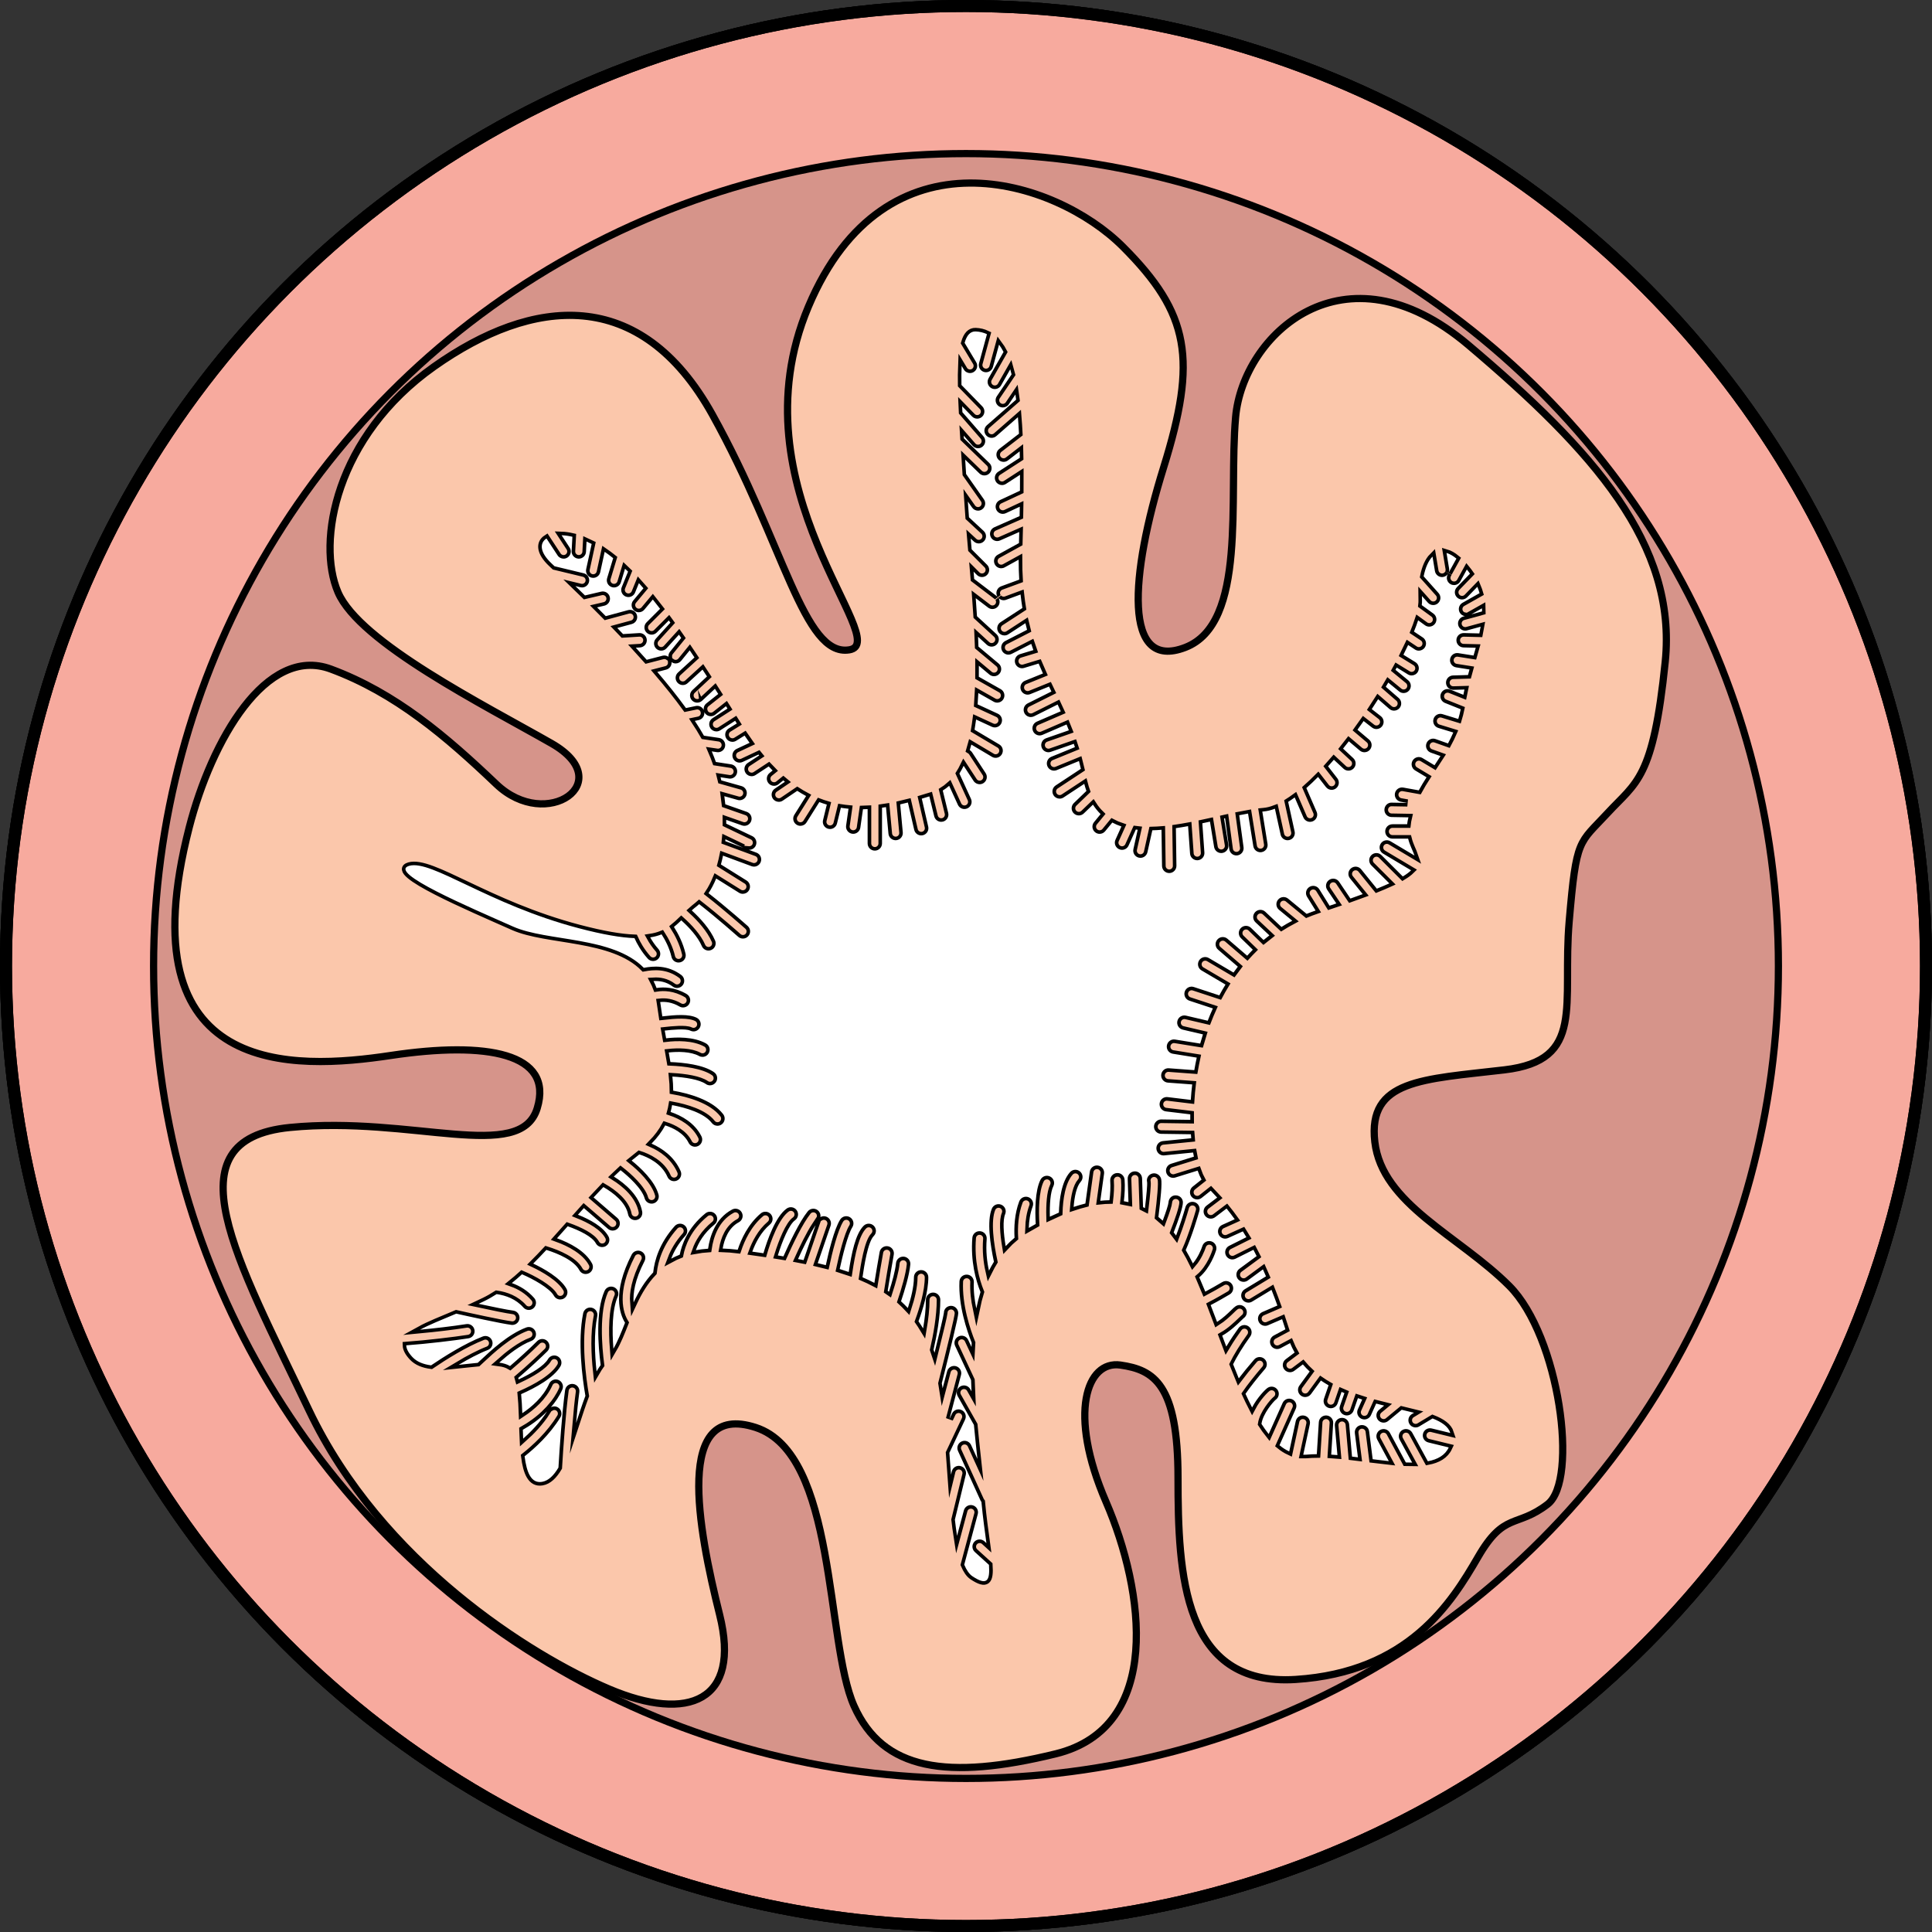 <?xml version="1.0" encoding="utf-8"?>
<!-- Generator: Adobe Illustrator 16.0.0, SVG Export Plug-In . SVG Version: 6.00 Build 0)  -->
<!DOCTYPE svg PUBLIC "-//W3C//DTD SVG 1.0//EN" "http://www.w3.org/TR/2001/REC-SVG-20010904/DTD/svg10.dtd">
<svg version="1.0" id="Layer_1" xmlns="http://www.w3.org/2000/svg" xmlns:xlink="http://www.w3.org/1999/xlink" x="0px" y="0px"
	 width="402.498px" height="402.501px" viewBox="0 0 402.498 402.501" enable-background="new 0 0 402.498 402.501"
	 xml:space="preserve">
<rect x="0" y="0" width="402.498" height="402.501" fill="#333333" stroke="none"/>
<g>
	<circle fill="none" stroke="#000000" stroke-width="2.5" stroke-miterlimit="10" cx="201.249" cy="201.25" r="199.999"/>
	<circle fill="#F7AA9E" stroke="#000000" stroke-width="2.5" stroke-miterlimit="10" cx="201.249" cy="201.25" r="199.999"/>
	<circle fill="none" stroke="#000000" stroke-width="2.5" stroke-miterlimit="10" cx="201.249" cy="201.25" r="199.999"/>
	<circle fill="#D6948A" stroke="#000000" stroke-width="1.5" stroke-miterlimit="10" cx="201.249" cy="201.25" r="169.253"/>
	<path fill="#FBC7AB" stroke="#000000" stroke-width="1.5" stroke-miterlimit="10" d="M305.918,71.886c-26-22-47-2-48.5,15
		s2.5,43-10.5,48s-11.5-15-4.5-37.5s5.5-32-8.5-46s-49.5-25.5-65.5,12.5s18,70,8.5,71.5s-13.5-22-28.5-49s-37.5-24.5-58-10
		s-24.5,36.5-20,47s30.5,23.5,44.5,31.5s-1,18.5-11.5,8.5s-21-19-34.5-24s-24.848,14.907-29.5,33c-13.5,52.5,22,50.5,42,47.5
		s34-0.5,30.5,11s-26,1.5-51.5,4s-11,27.5,4,59s46,51,62.5,58s27.5,2.5,23-15.5s-9.5-44.5,7.5-39s14.5,44.5,20.5,58s19.5,15.5,42,10
		s18.5-34,10.5-52.5s-4-29.5,3-28.5s12,4,12,23.5c0,20.1,1,43.5,24.5,42s32.5-16,38-25.5s8-6,14.5-11s2.5-35-8-45.5s-26.5-17-28-30
		s10-13,27-15s12-13.5,13.5-31s2-16,8-22.5s9.5-7,12-31.5S331.918,93.886,305.918,71.886z M308.754,127.377l-2.229,0.607
		l2.219-1.251C308.752,126.947,308.754,127.161,308.754,127.377z M301.898,118.474l-0.547-3.279c0.637,0.187,1.328,0.571,2.07,1.18
		l-1.637,2.961C301.902,119.074,301.949,118.776,301.898,118.474z M203.252,69.054c0.863,0.029,1.648,0.229,2.365,0.572
		l-1.646,6.032c-0.217,0.799,0.254,1.624,1.053,1.842c0.133,0.036,0.266,0.053,0.396,0.053c0.658,0,1.264-0.438,1.445-1.105
		l1.268-4.648c0.338,0.454,0.648,0.964,0.938,1.521l-3.123,5.492c-0.408,0.72-0.156,1.636,0.563,2.045
		c0.234,0.134,0.49,0.196,0.74,0.196c0.521,0,1.029-0.272,1.305-0.759l1.91-3.357c0.098,0.343,0.191,0.699,0.281,1.063l-3.07,4.55
		c-0.465,0.686-0.283,1.618,0.402,2.082c0.258,0.173,0.551,0.256,0.838,0.256c0.482,0,0.955-0.231,1.246-0.661l1.383-2.051
		c0.053,0.355,0.102,0.716,0.148,1.083l-6.096,5.333c-0.623,0.546-0.688,1.493-0.141,2.116c0.295,0.34,0.711,0.513,1.129,0.513
		c0.35,0,0.703-0.122,0.986-0.371l4.496-3.934c0.09,1.107,0.164,2.254,0.223,3.438l-4.121,3.18
		c-0.656,0.506-0.779,1.448-0.271,2.104c0.295,0.383,0.738,0.584,1.188,0.584c0.32,0,0.643-0.102,0.916-0.313l2.428-1.873
		c0.01,0.441,0.021,0.883,0.029,1.332l-4.521,2.928c-0.695,0.45-0.895,1.38-0.445,2.075c0.287,0.443,0.77,0.685,1.262,0.685
		c0.279,0,0.561-0.078,0.813-0.24l2.932-1.896c0.004,1.086,0,2.193-0.01,3.314l-4.205,1.963c-0.75,0.351-1.074,1.243-0.725,1.994
		c0.256,0.545,0.795,0.865,1.361,0.865c0.211,0,0.428-0.045,0.633-0.141l2.898-1.353c-0.01,0.648-0.021,1.302-0.035,1.958
		l-5.27,2.329c-0.758,0.335-1.102,1.221-0.768,1.979c0.248,0.561,0.797,0.894,1.373,0.894c0.203,0,0.408-0.041,0.605-0.128
		l3.986-1.761c-0.02,0.766-0.039,1.535-0.059,2.309l-4.424,2.433c-0.725,0.399-0.99,1.312-0.59,2.037
		c0.273,0.497,0.785,0.777,1.314,0.777c0.244,0,0.492-0.06,0.723-0.186l2.912-1.603c0,1.457,0.041,2.84,0.121,4.157l-3.775,1.391
		c-0.777,0.286-1.176,1.148-0.889,1.926c0.039,0.106,0.102,0.196,0.16,0.288c-0.055-0.059-0.111-0.117-0.178-0.167l-4.701-3.577
		c-0.043-0.511-0.084-1.021-0.127-1.528l0.691,0.692c0.293,0.293,0.678,0.439,1.061,0.439c0.385,0,0.768-0.146,1.061-0.439
		c0.586-0.586,0.586-1.535,0-2.121l-3.215-3.215c-0.064-0.754-0.129-1.5-0.193-2.238l0.662,0.613c0.287,0.269,0.654,0.4,1.02,0.4
		c0.402,0,0.805-0.161,1.1-0.479c0.564-0.606,0.529-1.556-0.078-2.12l-3.068-2.849c-0.088-1.126-0.166-2.22-0.236-3.288l0.891,1.266
		c0.291,0.416,0.756,0.638,1.229,0.638c0.297,0,0.598-0.088,0.859-0.272c0.678-0.477,0.842-1.412,0.365-2.09l-3.707-5.275
		c-0.064-1.02-0.129-2.02-0.191-2.991l2.959,2.871c0.293,0.283,0.67,0.424,1.045,0.424c0.393,0,0.783-0.152,1.076-0.455
		c0.578-0.595,0.564-1.544-0.031-2.121l-5.328-5.171c-0.01-0.186-0.021-0.376-0.033-0.559l1.854,2.125
		c0.297,0.341,0.713,0.515,1.131,0.515c0.35,0,0.701-0.121,0.986-0.369c0.623-0.545,0.688-1.492,0.145-2.116l-4.383-5.027
		c-0.02-0.417-0.039-0.829-0.057-1.232l2.066,2.124c0.293,0.303,0.684,0.454,1.074,0.454c0.377,0,0.756-0.142,1.047-0.425
		c0.594-0.578,0.607-1.527,0.029-2.121l-4.355-4.476c-0.021-1.457-0.014-2.785,0.035-3.972l0.459,0.765
		c0.281,0.469,0.777,0.729,1.287,0.729c0.264,0,0.529-0.068,0.77-0.214c0.711-0.426,0.941-1.348,0.516-2.058l-2.412-4.021
		C201.422,69.835,202.154,69.016,203.252,69.054z M146.602,147.909c-0.289-0.61-0.965-0.975-1.656-0.824l-2.037,0.424
		c-1.783-2.464-3.82-5.001-5.973-7.521l1.859-0.481c0.713-0.185,1.17-0.854,1.117-1.563c0.256,0.176,0.545,0.277,0.838,0.277
		c0.438,0,0.869-0.189,1.166-0.554l1.773-2.183c0.328,0.486,0.66,0.979,0.994,1.481l-3.443,3.147
		c-0.611,0.56-0.654,1.508-0.096,2.119c0.297,0.324,0.701,0.488,1.107,0.488c0.361,0,0.725-0.13,1.012-0.393l3.094-2.828
		c0.311,0.478,0.617,0.941,0.936,1.431l-3.064,2.86c-0.605,0.565-0.639,1.515-0.074,2.12c0.297,0.316,0.697,0.477,1.098,0.477
		c0.367,0,0.734-0.134,1.023-0.403l2.666-2.488c0.23,0.359,0.461,0.72,0.693,1.084l-2.48,1.965
		C146.727,146.882,146.537,147.405,146.602,147.909z M154.854,176.628l-3.758-1.393c0.014-0.128,0.023-0.258,0.035-0.388
		L154.854,176.628z M133.158,131.89l-3.35,0.209c-0.406-0.427-0.811-0.852-1.213-1.271l3.049-0.825
		c0.799-0.217,1.271-1.041,1.055-1.84c-0.216-0.801-1.04-1.271-1.84-1.057l-4.656,1.261c-0.615-0.626-1.219-1.232-1.813-1.827
		l1.535-0.358c0.807-0.188,1.309-0.995,1.12-1.802s-0.993-1.307-1.802-1.12l-3.371,0.788c-0.697-0.686-1.366-1.335-2.003-1.95
		l1.03,0.248c0.119,0.028,0.236,0.042,0.354,0.042c0.676,0,1.291-0.462,1.457-1.148c0.193-0.806-0.303-1.616-1.107-1.81
		l-6.068-1.461c-0.221-0.209-0.429-0.404-0.617-0.581c-2.502-2.355-2.531-4.254-1.069-5.211l2.315,3.533
		c0.287,0.439,0.768,0.678,1.256,0.678c0.281,0,0.566-0.079,0.82-0.245c0.693-0.454,0.887-1.384,0.434-2.077l-1.676-2.557
		c0.689,0.024,1.445,0.128,2.25,0.314l-0.161,2.983c-0.044,0.827,0.59,1.534,1.417,1.579c0.027,0.001,0.055,0.002,0.082,0.002
		c0.791,0,1.453-0.619,1.497-1.419l0.116-2.15c0.35,0.153,0.703,0.323,1.061,0.506l-1.141,5.245
		c-0.176,0.81,0.338,1.608,1.146,1.784c0.107,0.023,0.215,0.034,0.32,0.034c0.691,0,1.313-0.479,1.465-1.182l0.923-4.245
		c0.589,0.407,1.178,0.843,1.771,1.321l-1.262,4.172c-0.24,0.793,0.209,1.63,1.002,1.869c0.145,0.044,0.291,0.064,0.435,0.064
		c0.644,0,1.239-0.418,1.436-1.066l0.858-2.839c0.211,0.201,0.42,0.39,0.633,0.601l-1.316,3.24
		c-0.313,0.768,0.057,1.643,0.824,1.954c0.186,0.075,0.377,0.11,0.564,0.11c0.592,0,1.153-0.353,1.391-0.936l0.799-1.968
		c0.314,0.351,0.627,0.697,0.945,1.066l-2.12,2.544c-0.53,0.636-0.444,1.582,0.192,2.112c0.28,0.233,0.621,0.348,0.959,0.348
		c0.43,0,0.856-0.184,1.153-0.54l1.765-2.117c0.5,0.622,1.005,1.268,1.517,1.937l-2.827,2.826c-0.586,0.586-0.586,1.535,0,2.121
		c0.293,0.293,0.677,0.439,1.061,0.439s0.768-0.146,1.061-0.439l2.521-2.521c0.109,0.15,0.222,0.308,0.332,0.46l-3.023,3.326
		c-0.558,0.612-0.513,1.562,0.101,2.119c0.287,0.261,0.648,0.39,1.009,0.39c0.407,0,0.814-0.165,1.109-0.491l2.586-2.845
		c0.156,0.222,0.316,0.459,0.473,0.684l-2.332,2.872c-0.249,0.307-0.354,0.681-0.328,1.046c-0.346-0.234-0.781-0.329-1.218-0.218
		l-3.31,0.857c-0.752-0.847-1.512-1.688-2.273-2.521l0.887-0.055c0.826-0.052,1.455-0.764,1.403-1.591
		S133.982,131.836,133.158,131.89z M108.922,297.868c1.33-0.75,3.281-2.021,5.058-3.834c-1.452,2.277-3.341,4.225-4.985,5.688
		C108.966,299.112,108.941,298.493,108.922,297.868z M167.408,262.522c-0.377-0.076-0.766-0.15-1.154-0.223
		c1.002-2.227,2.404-5.145,3.658-7.061L167.408,262.522z M297.473,304.437l-3.238-5.934c-0.396-0.729-1.307-0.996-2.035-0.6
		c-0.727,0.396-0.994,1.309-0.598,2.035l2.602,4.77c-0.428,0-0.867-0.01-1.314-0.027l-3.316-6.17
		c-0.391-0.73-1.299-1.002-2.031-0.611c-0.729,0.391-1.002,1.301-0.611,2.031l2.406,4.475c-1.096-0.115-2.219-0.254-3.357-0.398
		l-0.738-5.809c-0.105-0.82-0.859-1.391-1.678-1.299c-0.822,0.104-1.402,0.855-1.299,1.678l0.639,5.035
		c-0.41-0.051-0.82-0.102-1.23-0.15l-0.592-6.705c-0.074-0.828-0.801-1.441-1.627-1.363c-0.824,0.072-1.436,0.801-1.361,1.625
		l0.541,6.129c-0.436-0.037-0.867-0.07-1.295-0.098l0.41-6.568c0.053-0.828-0.576-1.539-1.402-1.592
		c-0.836-0.041-1.539,0.578-1.592,1.404l-0.416,6.662c-0.717,0.006-1.414,0.037-2.086,0.098c-0.252,0.023-0.496,0.018-0.74,0.016
		l1.373-6.365c0.174-0.811-0.34-1.609-1.15-1.781c-0.811-0.184-1.607,0.338-1.783,1.148l-1.361,6.32
		c-0.703-0.328-1.379-0.76-2.031-1.297c1.072-2.393,2.738-6.119,3.396-7.596c0.338-0.756-0.002-1.645-0.758-1.982
		c-0.76-0.334-1.645,0.004-1.982,0.76c-0.885,1.982-2.018,4.518-2.902,6.49c-0.516-0.648-1.018-1.357-1.508-2.119
		c0.313-2.178,2.492-4.645,2.973-5.031c0.666-0.465,0.842-1.381,0.389-2.061c-0.459-0.689-1.391-0.879-2.08-0.416
		c-0.471,0.313-2.111,1.953-3.236,4.084c-0.467-0.908-0.924-1.855-1.373-2.84c0.877-1.295,2.559-3.422,4.078-5.186
		c0.541-0.627,0.471-1.574-0.158-2.115c-0.627-0.539-1.574-0.469-2.115,0.158c-1.395,1.621-2.432,2.902-3.203,3.926
		c-0.4-0.961-0.795-1.943-1.186-2.943c0.693-1.451,2.072-3.711,3.576-5.791c0.484-0.672,0.332-1.609-0.34-2.094
		c-0.67-0.484-1.607-0.334-2.094,0.338c-0.631,0.873-1.643,2.326-2.559,3.861c-0.285-0.752-0.568-1.508-0.852-2.264
		c1.656-0.932,3.078-2.303,3.936-3.137c0.238-0.234,0.422-0.42,0.545-0.518c0.672-0.463,0.85-1.383,0.395-2.064
		c-0.459-0.691-1.391-0.881-2.08-0.416c-0.26,0.172-0.521,0.426-0.953,0.85c-0.674,0.656-1.75,1.68-2.914,2.42
		c-0.441-1.176-0.887-2.348-1.336-3.506c1.504-0.779,3.264-1.811,3.967-2.227c0.713-0.42,0.947-1.342,0.525-2.055
		c-0.422-0.711-1.342-0.947-2.055-0.525c-1.168,0.691-2.494,1.441-3.551,2.002c-0.412-1.014-0.83-2.008-1.256-2.979
		c2.313-1.959,3.373-5.197,3.504-5.625c0.244-0.791-0.199-1.627-0.99-1.873c-0.793-0.25-1.631,0.199-1.875,0.988
		c-0.23,0.736-0.934,2.402-1.975,3.611c-0.482-0.982-0.979-1.91-1.49-2.781c1.328-2.971,2.543-7.102,2.84-8.141
		c0.227-0.797-0.234-1.627-1.031-1.855c-0.795-0.223-1.627,0.232-1.854,1.031c-0.473,1.65-1.211,3.963-1.959,5.939
		c-0.166-0.223-0.334-0.441-0.504-0.654c0.977-2.51,1.922-5.211,1.922-6.252c0-0.813-0.648-1.445-1.461-1.467
		c-0.852-0.049-1.496,0.643-1.539,1.455c-0.023,0.473-0.516,1.969-1.205,3.813c-0.295-0.271-0.594-0.529-0.898-0.773
		c0.465-3.684,0.789-7.041,0.568-7.926c-0.201-0.803-1.025-1.326-1.826-1.121c-0.803,0.201-1.299,0.984-1.098,1.789
		c0.07,0.533-0.129,2.709-0.449,5.424c-0.133-0.068-0.262-0.143-0.396-0.207l-0.201-6.006c-0.027-0.83-0.754-1.494-1.549-1.449
		c-0.828,0.027-1.477,0.721-1.449,1.549l0.162,4.854c-0.314-0.072-0.635-0.131-0.957-0.184c0.168-1.467,0.254-3.029,0.15-4.48
		c-0.059-0.826-0.77-1.461-1.604-1.389c-0.826,0.059-1.447,0.775-1.389,1.602c0.092,1.291,0.006,2.715-0.156,4.059
		c-0.625,0.01-1.26,0.045-1.912,0.117l0.785-5.648c0.113-0.82-0.459-1.578-1.279-1.691c-0.824-0.119-1.578,0.457-1.693,1.279
		l-0.92,6.631c-0.799,0.197-1.613,0.436-2.449,0.715c0.17-2.145,0.605-4.262,1.484-5.25c0.551-0.619,0.496-1.566-0.123-2.117
		c-0.621-0.553-1.568-0.496-2.119,0.123c-1.762,1.982-2.227,5.688-2.311,8.42c-0.619,0.268-1.244,0.547-1.883,0.854
		c-0.061-2.467,0.096-5.088,0.73-6.357c0.369-0.74,0.068-1.641-0.672-2.012c-0.74-0.369-1.641-0.07-2.012,0.67
		c-1.158,2.316-1.148,6.494-0.99,9.219c-0.477,0.262-0.959,0.535-1.447,0.818c0.049-1.447,0.268-3.01,0.814-4.471
		c0.291-0.775-0.102-1.641-0.877-1.932c-0.771-0.291-1.641,0.104-1.932,0.879c-0.971,2.588-1.102,5.359-0.973,7.574
		c-0.66,0.549-1.279,1.131-1.852,1.752c-0.453-2.77-0.631-5.404-0.1-6.676c0.318-0.764-0.043-1.643-0.809-1.961
		c-0.766-0.316-1.643,0.041-1.961,0.807c-1.072,2.572-0.348,7.479,0.428,11.076c-0.369,0.6-0.715,1.215-1.033,1.854
		c-0.416-1.855-0.674-4.09-0.473-6.605c0.066-0.826-0.549-1.549-1.375-1.615c-0.828-0.072-1.549,0.551-1.615,1.375
		c-0.391,4.896,0.711,8.848,1.697,11.301c-0.34,1.109-0.633,2.248-0.875,3.416c-0.365-1.76-0.6-3.652-0.512-5.477
		c0.039-0.828-0.6-1.531-1.428-1.568c-0.846-0.031-1.529,0.598-1.57,1.426c-0.236,4.99,1.523,10.201,2.555,12.785
		c-0.02,0.285-0.029,0.572-0.045,0.859l-0.689-1.479c-0.352-0.748-1.242-1.072-1.994-0.725c-0.752,0.352-1.076,1.244-0.725,1.994
		l3.324,7.127c0.021,0.781,0.051,1.559,0.088,2.334l-0.268-0.475c-0.408-0.721-1.326-0.975-2.045-0.566
		c-0.721,0.406-0.975,1.322-0.568,2.043l3.383,5.988c0.23,2.492,0.49,4.875,0.729,7.084l-1.314-2.893
		c-0.344-0.752-1.232-1.086-1.986-0.744c-0.756,0.344-1.088,1.232-0.746,1.986l4.68,10.295c0.053,0.115,0.123,0.213,0.197,0.307
		c0.309,3.285,0.717,6.18,1.045,8.59l-0.41-0.375c-0.613-0.557-1.563-0.512-2.119,0.102s-0.512,1.563,0.102,2.119l2.959,2.689
		c0.23,3.34-0.416,4.389-3.451,2.367c-0.674-0.451-1.23-1.289-1.703-2.408l2.82-10.539c0.213-0.799-0.262-1.621-1.063-1.836
		c-0.799-0.207-1.621,0.26-1.836,1.061l-1.422,5.311c-0.166-1.063-0.313-2.191-0.447-3.379l2.275-9.355
		c0.195-0.805-0.297-1.615-1.104-1.811c-0.807-0.197-1.615,0.297-1.811,1.102l-0.172,0.705c-0.109-1.502-0.219-3.025-0.334-4.557
		l3.268-6.918c0.354-0.75,0.033-1.645-0.717-1.998c-0.748-0.352-1.643-0.033-1.996,0.717l-0.543,1.15l2.414-9.176
		c0.211-0.801-0.268-1.621-1.068-1.832c-0.799-0.213-1.621,0.268-1.832,1.068l-0.934,3.543c-0.055-0.354-0.113-0.701-0.174-1.047
		c1.736-6.887,3.434-13.813,3.434-14.594c0-0.828-0.67-1.543-1.498-1.543s-1.498,0.627-1.498,1.457
		c-0.064,0.588-0.922,4.172-1.945,8.32c-0.07-0.211-0.143-0.418-0.217-0.623c0.684-2.955,1.414-6.932,1.414-10.418
		c0-0.828-0.672-1.5-1.5-1.5s-1.5,0.672-1.5,1.5c0,1.895-0.246,3.988-0.58,5.967c-0.311-0.512-0.633-1.002-0.965-1.479
		c0.928-2.533,2.049-6.201,2.049-9.168c0-0.828-0.672-1.5-1.5-1.5s-1.5,0.672-1.5,1.5c0,1.941-0.605,4.344-1.27,6.402
		c-0.453-0.486-0.926-0.953-1.418-1.4c0.766-2.283,1.74-5.506,1.938-7.674c0.076-0.826-0.533-1.555-1.357-1.631
		c-0.826-0.068-1.555,0.533-1.629,1.359c-0.145,1.59-0.816,3.963-1.455,5.951c-0.092-0.064-0.184-0.127-0.277-0.189
		c0.326-2.021,0.865-5.322,1.27-7.541c0.148-0.816-0.393-1.596-1.207-1.744c-0.814-0.146-1.598,0.391-1.744,1.207
		c-0.336,1.85-0.766,4.434-1.09,6.426c-0.785-0.412-1.609-0.801-2.473-1.17c0.332-2.303,1.107-7.359,2.355-8.607
		c0.586-0.586,0.586-1.535,0-2.121s-1.535-0.586-2.121,0c-1.713,1.715-2.521,5.742-3.104,9.625
		c-0.609-0.211-1.234-0.416-1.881-0.613c0.58-2.707,1.672-7.172,2.637-8.715c0.439-0.703,0.225-1.629-0.477-2.068
		c-0.703-0.438-1.629-0.223-2.068,0.479c-1.262,2.02-2.428,6.895-2.986,9.494c-0.549-0.141-1.111-0.277-1.684-0.412l2.682-7.801
		c0.27-0.783-0.148-1.637-0.932-1.906c-0.412-0.141-0.842-0.088-1.197,0.104c0.086-0.518-0.098-1.064-0.537-1.416
		c-0.645-0.518-1.59-0.412-2.107,0.234c-1.732,2.164-3.813,6.561-5.057,9.369c-0.387-0.064-0.771-0.131-1.168-0.195
		c0.912-2.963,2.348-6.447,3.586-7.326c0.674-0.48,0.832-1.416,0.354-2.092c-0.48-0.674-1.416-0.834-2.092-0.354
		c-2.336,1.66-4.057,6.623-4.846,9.311c-0.76-0.111-1.533-0.223-2.324-0.332c0.652-1.783,1.791-4.057,3.703-5.674
		c0.633-0.535,0.711-1.482,0.176-2.115c-0.533-0.631-1.48-0.711-2.113-0.176c-2.641,2.232-4.066,5.35-4.803,7.566
		c-1.102-0.135-2.139-0.211-3.131-0.248c0.332-1.875,1.186-4.311,3.369-5.475c0.73-0.389,1.008-1.297,0.617-2.029
		c-0.389-0.729-1.297-1.008-2.029-0.617c-3.492,1.863-4.631,5.613-4.996,8.158c-0.898,0.061-1.75,0.162-2.551,0.309
		c0.551-1.533,1.656-3.535,3.895-5.355c0.645-0.521,0.742-1.467,0.219-2.109c-0.521-0.643-1.467-0.738-2.109-0.219
		c-3.758,3.055-4.969,6.609-5.359,8.619c-0.631,0.244-1.221,0.523-1.779,0.826c0.563-1.482,1.48-3.129,2.963-4.785
		c0.553-0.617,0.5-1.564-0.117-2.117s-1.566-0.5-2.119,0.117c-3.184,3.559-4.205,7.129-4.477,9.654
		c-1.762,1.838-3.039,4.012-4.08,6.238c-0.148-1.869,0.244-4.656,2.273-8.588c0.379-0.736,0.091-1.643-0.646-2.021
		s-1.641-0.092-2.021,0.645c-4.072,7.887-2.521,12.369-1.391,14.211c-0.79,2-1.529,3.879-2.424,5.41
		c-0.293-3.732-0.275-8.188,0.902-10.836c0.336-0.758-0.005-1.643-0.762-1.98c-0.757-0.336-1.643,0.006-1.98,0.762
		c-1.922,4.326-1.326,11.588-0.816,15.455c-0.297,0.412-0.581,0.855-0.855,1.326c-0.383-3.588-0.564-7.951,0.146-11.51
		c0.162-0.813-0.364-1.604-1.177-1.766c-0.813-0.17-1.603,0.365-1.765,1.178c-1.17,5.852-0.188,13.369,0.471,17.191
		c-0.686,1.822-1.317,3.75-1.938,5.643c0.2-2.32,0.43-4.588,0.68-6.428c0.112-0.82-0.463-1.576-1.283-1.689
		c-0.824-0.115-1.577,0.463-1.689,1.285c-0.643,4.717-1.133,11.932-1.385,16.131c-0.979,1.645-2.083,2.75-3.422,2.973
		c-2.268,0.379-3.201-1.959-3.629-5.316c2.135-1.688,5.257-4.521,7.458-8.123c0.433-0.707,0.21-1.631-0.497-2.063
		c-0.469-0.285-1.031-0.279-1.484-0.039c0.924-1.07,1.766-2.295,2.385-3.688c0.336-0.756-0.005-1.643-0.762-1.98
		c-0.756-0.332-1.644,0.006-1.98,0.762c-1.248,2.809-3.69,4.871-5.599,6.145c-0.052-1.387-0.122-2.732-0.245-3.967
		c3.07-1.357,6.796-3.4,8.198-5.805c0.417-0.715,0.177-1.633-0.54-2.051c-0.715-0.418-1.633-0.176-2.051,0.539
		c-0.838,1.436-3.428,2.99-6.122,4.248c-0.027-0.104-0.057-0.203-0.087-0.303c2.315-1.965,4.998-4.488,6.069-5.561
		c0.586-0.586,0.586-1.535,0-2.121s-1.535-0.586-2.121,0c-1.667,1.668-3.884,3.68-5.657,5.201c-0.623-0.377-1.385-0.6-2.25-0.715
		c1.918-1.705,4.349-3.639,6.688-4.516c0.775-0.291,1.168-1.156,0.877-1.932s-1.156-1.168-1.932-0.877
		c-3.725,1.396-7.34,4.781-9.501,6.801c-0.202,0.189-0.409,0.383-0.609,0.568c-1.294,0.119-2.642,0.283-3.98,0.42
		c1.979-1.184,4.155-2.354,6.114-3.115c0.772-0.301,1.154-1.17,0.854-1.943c-0.3-0.771-1.172-1.156-1.941-0.854
		c-3.778,1.469-8.138,4.23-10.767,6.014c-1.576-0.209-2.936-0.709-3.889-1.73c-0.859-0.92-1.264-1.719-1.287-2.438
		c4.255-0.311,10.09-1.006,12.977-1.461c0.818-0.129,1.377-0.896,1.247-1.717c-0.13-0.818-0.904-1.387-1.716-1.246
		c-2.876,0.453-6.488,0.871-9.621,1.168c1.852-1.02,4.476-2.057,7.534-3.346c2.391,0.535,9.356,2.072,11.495,2.34
		c0.063,0.008,0.125,0.012,0.188,0.012c0.746,0,1.392-0.557,1.486-1.314c0.103-0.822-0.48-1.572-1.303-1.674
		c-1.248-0.156-4.434-0.814-7.214-1.412c0.401-0.189,0.806-0.379,1.214-0.578c0.859-0.416,1.709-0.906,2.553-1.447
		c1.929,0.281,4.023,1.031,5.564,2.793c0.297,0.34,0.712,0.512,1.129,0.512c0.352,0,0.703-0.121,0.988-0.371
		c0.623-0.545,0.686-1.492,0.141-2.115c-1.367-1.564-3.006-2.527-4.664-3.121c0.711-0.576,1.416-1.186,2.119-1.826
		c2.258,0.957,5.762,2.869,6.656,4.479c0.273,0.494,0.785,0.771,1.313,0.771c0.246,0,0.496-0.061,0.727-0.188
		c0.725-0.402,0.985-1.316,0.583-2.041c-1.279-2.301-4.815-4.248-6.939-5.254c0.915-0.914,1.828-1.863,2.739-2.844
		c2.51,0.781,5.777,2.201,6.872,4.234c0.271,0.502,0.788,0.789,1.322,0.789c0.239,0,0.483-0.059,0.71-0.18
		c0.729-0.393,1.002-1.303,0.609-2.031c-1.406-2.613-4.633-4.268-7.299-5.238c0.743-0.826,1.486-1.662,2.232-2.504
		c2.522,0.893,5.104,2.17,5.86,3.555c0.272,0.5,0.787,0.783,1.318,0.783c0.243,0,0.489-0.059,0.717-0.184
		c0.728-0.396,0.995-1.309,0.599-2.035c-1.107-2.031-3.85-3.523-6.365-4.521c0.412-0.463,0.824-0.924,1.236-1.383
		c1.555,1.346,3.724,3.219,5.02,4.33c0.283,0.242,0.63,0.361,0.976,0.361c0.423,0,0.843-0.178,1.14-0.525
		c0.539-0.629,0.466-1.576-0.163-2.113c-1.277-1.096-3.404-2.934-4.952-4.273c0.678-0.732,1.357-1.455,2.041-2.164
		c2.085,1.199,4.681,3.215,5.141,5.668c0.135,0.721,0.765,1.223,1.473,1.223c0.092,0,0.185-0.008,0.277-0.025
		c0.814-0.152,1.352-0.936,1.198-1.75c-0.636-3.393-3.554-5.836-5.907-7.301c0.465-0.451,0.934-0.891,1.403-1.322
		c1.585,1.236,4.454,3.809,5.015,5.861c0.182,0.668,0.786,1.105,1.445,1.105c0.131,0,0.264-0.016,0.396-0.053
		c0.799-0.217,1.27-1.043,1.053-1.842c-0.779-2.855-3.846-5.66-5.609-7.082c0.443-0.363,0.887-0.723,1.334-1.064
		c0.097-0.074,0.184-0.146,0.277-0.221c1.744,0.557,4.624,1.867,5.855,4.684c0.246,0.563,0.797,0.898,1.375,0.898
		c0.201,0,0.404-0.039,0.6-0.125c0.76-0.332,1.105-1.217,0.773-1.977c-1.338-3.055-3.916-4.773-6.064-5.723
		c1.234-1.258,2.162-2.518,2.848-3.801c1.703,0.555,3.869,1.623,4.869,3.621c0.264,0.525,0.793,0.83,1.342,0.83
		c0.227,0,0.455-0.051,0.67-0.158c0.742-0.371,1.041-1.271,0.672-2.014c-1.428-2.854-4.219-4.328-6.43-5.078
		c0.128-0.467,0.228-0.941,0.309-1.422c2.887,0.533,6.684,1.656,8.27,3.717c0.295,0.387,0.74,0.586,1.189,0.586
		c0.32,0,0.643-0.102,0.914-0.311c0.656-0.506,0.779-1.447,0.275-2.104c-2.33-3.027-7.26-4.34-10.41-4.891
		c-0.002-0.951-0.064-1.932-0.172-2.947c2.674,0.158,5.623,0.615,6.973,1.559c0.262,0.184,0.561,0.271,0.857,0.271
		c0.475,0,0.939-0.223,1.23-0.641c0.477-0.678,0.311-1.613-0.369-2.088c-2.221-1.557-6.275-2.006-9.105-2.125
		c-0.105-0.648-0.223-1.314-0.345-1.994c1.884-0.199,4.571-0.215,6.313,0.736c0.229,0.125,0.475,0.184,0.717,0.184
		c0.531,0,1.045-0.283,1.318-0.781c0.396-0.729,0.129-1.639-0.6-2.035c-2.617-1.43-6.174-1.307-8.293-1.059
		c-0.097-0.525-0.193-1.057-0.291-1.604c1.473-0.166,4.379-0.459,5.324,0.016c0.215,0.107,0.443,0.158,0.67,0.158
		c0.549,0,1.078-0.303,1.342-0.828c0.371-0.74,0.07-1.643-0.67-2.014c-1.645-0.82-4.428-0.606-7.172-0.293
		c-0.139-0.873-0.271-1.771-0.396-2.695c-0.013-0.1-0.036-0.189-0.05-0.287c0.998-0.104,2.428,0.001,4.006,0.922
		c0.238,0.139,0.498,0.204,0.754,0.204c0.518,0,1.02-0.267,1.299-0.744c0.416-0.716,0.174-1.634-0.541-2.052
		c-2.471-1.441-4.732-1.498-6.269-1.259c-0.189-0.505-0.399-0.989-0.638-1.442c1.26-0.074,2.652,0.128,4.003,1.142
		c0.271,0.202,0.585,0.301,0.899,0.301c0.455,0,0.906-0.207,1.201-0.601c0.496-0.663,0.361-1.604-0.301-2.101
		c-2.874-2.155-5.881-1.86-7.819-1.499c-6.503-6.614-20.144-5.443-27.212-8.584c-9-4-26.333-11.334-21.666-12.667
		s16.333,8,35.333,13c5.093,1.341,8.788,1.957,11.597,2.06c0.521,1.176,1.381,2.728,2.755,4.272
		c0.296,0.333,0.708,0.503,1.122,0.503c0.354,0,0.71-0.125,0.996-0.379c0.619-0.551,0.674-1.499,0.124-2.118
		c-0.751-0.844-1.304-1.686-1.719-2.435c0.897-0.137,1.679-0.35,2.37-0.628c0.757,1.178,1.637,2.835,2.07,4.708
		c0.16,0.694,0.777,1.163,1.459,1.163c0.111,0,0.225-0.013,0.34-0.038c0.807-0.187,1.311-0.992,1.123-1.799
		c-0.514-2.228-1.527-4.177-2.419-5.577c0.524-0.424,1.024-0.887,1.53-1.376c1.609,1.453,3.439,3.404,4.287,5.385
		c0.244,0.569,0.799,0.909,1.381,0.909c0.197,0,0.396-0.039,0.59-0.121c0.762-0.326,1.113-1.208,0.787-1.97
		c-1.018-2.376-3.059-4.614-4.867-6.274c0.355-0.317,0.732-0.636,1.141-0.952c0.139-0.109,0.275-0.229,0.412-0.35
		c3.742,2.914,8.055,6.739,8.115,6.793c0.285,0.254,0.643,0.379,0.996,0.379c0.414,0,0.826-0.17,1.121-0.504
		c0.551-0.619,0.496-1.566-0.123-2.116c-0.246-0.219-4.393-3.896-8.164-6.837c0.596-0.9,1.131-1.928,1.598-3.061l4.75,2.968
		c0.246,0.154,0.521,0.228,0.793,0.228c0.5,0,0.988-0.25,1.273-0.705c0.439-0.702,0.227-1.628-0.477-2.067l-5.355-3.346
		c0.162-0.596,0.309-1.21,0.436-1.841l5.938,2.199c0.172,0.064,0.348,0.094,0.52,0.094c0.609,0,1.184-0.374,1.408-0.979
		c0.287-0.776-0.109-1.641-0.887-1.928l-1.637-0.606c0.039,0.003,0.076,0.013,0.115,0.013c0.559,0,1.096-0.314,1.354-0.853
		c0.357-0.747,0.041-1.644-0.705-2.001l-5.436-2.6c0.002-0.261,0-0.524-0.004-0.788l3.295,1.156
		c0.164,0.058,0.332,0.085,0.496,0.085c0.619,0,1.199-0.386,1.416-1.003c0.275-0.782-0.137-1.638-0.918-1.912l-4.479-1.571
		c-0.055-0.56-0.121-1.123-0.203-1.687l2.777,0.782c0.137,0.039,0.273,0.057,0.408,0.057c0.654,0,1.256-0.432,1.443-1.093
		c0.225-0.798-0.24-1.626-1.037-1.851l-4.221-1.19c-0.053-0.218-0.1-0.435-0.154-0.651l1.74,0.268
		c0.076,0.013,0.152,0.018,0.229,0.018c0.729,0,1.367-0.53,1.48-1.271c0.127-0.819-0.436-1.585-1.254-1.711l-3.17-0.488
		c-0.262-0.739-0.549-1.475-0.863-2.205l1.088,0.16c0.074,0.011,0.146,0.016,0.219,0.016c0.732,0,1.373-0.536,1.482-1.282
		c0.121-0.819-0.445-1.581-1.266-1.702l-3.145-0.463c-0.564-1-1.203-2.032-1.896-3.084l0.795-0.166
		c0.773-0.161,1.275-0.892,1.176-1.661c0.047,0.101,0.104,0.198,0.176,0.289c0.297,0.374,0.734,0.569,1.178,0.569
		c0.326,0,0.654-0.105,0.93-0.324l2.232-1.768c0.105,0.167,0.207,0.324,0.313,0.492l-3.119,2.005
		c-0.697,0.448-0.9,1.376-0.451,2.073c0.287,0.445,0.77,0.688,1.264,0.688c0.277,0,0.559-0.077,0.809-0.238l3.09-1.985
		c0.117,0.188,0.23,0.369,0.35,0.559l-1.707,1.057c-0.705,0.437-0.922,1.36-0.486,2.065c0.285,0.458,0.775,0.71,1.277,0.71
		c0.27,0,0.543-0.072,0.789-0.225l1.744-1.08c0.348,0.52,0.695,1.018,1.045,1.507l-2.717,1.272c-0.75,0.353-1.072,1.245-0.721,1.995
		c0.256,0.544,0.795,0.863,1.359,0.863c0.213,0,0.43-0.045,0.635-0.142l3.295-1.545c0.051,0.063,0.1,0.124,0.15,0.186l-2.404,1.58
		c-0.693,0.456-0.885,1.386-0.43,2.077c0.287,0.438,0.766,0.677,1.254,0.677c0.283,0,0.568-0.08,0.822-0.246l2.738-1.799
		c0.271,0.29,0.541,0.576,0.813,0.851l-0.652,0.53c-0.645,0.522-0.742,1.467-0.219,2.109c0.297,0.365,0.729,0.555,1.164,0.555
		c0.332,0,0.668-0.11,0.945-0.336l0.984-0.8c0.115,0.097,0.229,0.2,0.342,0.294l-2.113,1.435c-0.686,0.465-0.865,1.398-0.4,2.084
		c0.291,0.427,0.764,0.657,1.244,0.657c0.289,0,0.582-0.084,0.84-0.259l2.998-2.034c0.613,0.398,1.229,0.757,1.846,1.086
		l-2.455,3.909c-0.441,0.701-0.23,1.627,0.471,2.067c0.248,0.156,0.523,0.23,0.797,0.23c0.498,0,0.986-0.248,1.271-0.702l2.67-4.247
		c0.518,0.197,1.037,0.371,1.559,0.526l-0.789,3.233c-0.197,0.805,0.297,1.616,1.102,1.813c0.119,0.029,0.238,0.043,0.357,0.043
		c0.676,0,1.289-0.459,1.455-1.145l0.803-3.285c0.527,0.084,1.059,0.152,1.592,0.202l-0.502,3.516
		c-0.117,0.82,0.451,1.58,1.271,1.697c0.072,0.01,0.145,0.015,0.215,0.015c0.734,0,1.375-0.54,1.482-1.288l0.547-3.83
		c0.322-0.007,0.645-0.019,0.969-0.036v7.154c0,0.829,0.672,1.5,1.5,1.5s1.5-0.671,1.5-1.5v-7.442
		c0.275-0.038,0.551-0.08,0.826-0.124l0.514,5.539c0.072,0.777,0.727,1.361,1.492,1.361c0.045,0,0.092-0.002,0.139-0.007
		c0.826-0.076,1.432-0.807,1.355-1.632l-0.539-5.832c0.531-0.12,1.066-0.251,1.604-0.387l1.314,5.694
		c0.16,0.694,0.777,1.163,1.459,1.163c0.113,0,0.227-0.013,0.34-0.038c0.807-0.187,1.311-0.992,1.123-1.799l-1.342-5.819
		c0.523-0.154,1.049-0.314,1.576-0.479l1.016,4.156c0.166,0.686,0.779,1.145,1.455,1.145c0.117,0,0.238-0.014,0.357-0.043
		c0.805-0.196,1.297-1.008,1.102-1.813l-1.139-4.661c0.471-0.294,0.922-0.617,1.338-0.988l1.813,3.963
		c0.252,0.551,0.795,0.876,1.365,0.876c0.207,0,0.42-0.043,0.621-0.136c0.754-0.345,1.086-1.234,0.742-1.988l-2.41-5.271
		c0.32-0.504,0.613-1.044,0.889-1.611l2.068,3.161c0.287,0.439,0.768,0.679,1.256,0.679c0.283,0,0.566-0.079,0.82-0.244
		c0.693-0.454,0.889-1.384,0.434-2.077l-2.832-4.333c-0.127-0.194-0.295-0.344-0.48-0.456c0.115-0.379,0.229-0.758,0.332-1.152
		l4.293,2.552c0.24,0.144,0.504,0.211,0.764,0.211c0.512,0,1.012-0.262,1.291-0.733c0.424-0.712,0.189-1.633-0.521-2.056
		l-5.16-3.067c0.121-0.692,0.229-1.399,0.322-2.125l3.275,1.511c0.203,0.094,0.418,0.138,0.627,0.138
		c0.568,0,1.111-0.323,1.363-0.871c0.348-0.753,0.02-1.644-0.732-1.991l-4.215-1.945c0.061-0.774,0.109-1.562,0.146-2.362
		l3.201,1.809c0.232,0.132,0.486,0.194,0.736,0.194c0.523,0,1.031-0.274,1.307-0.762c0.408-0.722,0.154-1.637-0.566-2.044
		l-4.572-2.584c0.01-0.76,0.014-1.526,0.008-2.301l2.195,1.84c0.281,0.235,0.623,0.351,0.963,0.351c0.43,0,0.854-0.183,1.15-0.537
		c0.533-0.635,0.449-1.581-0.186-2.112l-4.207-3.524c-0.021-0.681-0.049-1.364-0.08-2.05l1.809,1.661
		c0.289,0.266,0.652,0.396,1.014,0.396c0.406,0,0.811-0.163,1.105-0.485c0.561-0.609,0.521-1.559-0.09-2.119l-4.066-3.737
		c-0.078-1.25-0.164-2.502-0.258-3.752l2.568,1.954c0.271,0.207,0.59,0.307,0.906,0.307c0.453,0,0.9-0.204,1.195-0.592
		c0.393-0.517,0.395-1.204,0.063-1.719c0.281,0.296,0.666,0.478,1.078,0.478c0.172,0,0.348-0.029,0.518-0.093l3.008-1.108
		c0.107,0.973,0.236,1.909,0.385,2.811l-4.563,2.966c-0.693,0.451-0.891,1.381-0.439,2.075c0.287,0.442,0.768,0.683,1.26,0.683
		c0.279,0,0.563-0.078,0.814-0.242l3.557-2.312c0.109,0.468,0.221,0.928,0.34,1.379l-4.564,2.34c-0.736,0.378-1.027,1.282-0.65,2.02
		c0.266,0.519,0.791,0.815,1.336,0.815c0.23,0,0.465-0.053,0.684-0.165l4.066-2.084c0.145,0.439,0.293,0.872,0.447,1.299
		l-2.801,0.848c-0.791,0.24-1.24,1.077-1,1.87c0.197,0.648,0.791,1.065,1.436,1.065c0.145,0,0.291-0.021,0.436-0.064l3.025-0.916
		c0.291,0.699,0.592,1.389,0.898,2.068l-3.756,1.522c-0.768,0.311-1.137,1.186-0.826,1.953c0.236,0.583,0.797,0.937,1.391,0.937
		c0.188,0,0.379-0.035,0.563-0.11l3.898-1.58c0.164,0.345,0.328,0.69,0.494,1.035l-4.961,2.48c-0.74,0.371-1.041,1.271-0.67,2.013
		c0.264,0.525,0.793,0.829,1.342,0.829c0.227,0,0.455-0.051,0.67-0.158l4.912-2.456c0.219,0.467,0.438,0.938,0.654,1.413
		l-4.998,2.157c-0.76,0.329-1.111,1.211-0.781,1.972c0.244,0.566,0.797,0.905,1.377,0.905c0.199,0,0.4-0.039,0.594-0.123
		l5.008-2.162c0.164,0.398,0.328,0.803,0.488,1.212l-4.752,1.657c-0.781,0.272-1.195,1.128-0.922,1.911
		c0.215,0.617,0.797,1.005,1.416,1.005c0.164,0,0.33-0.026,0.494-0.084l4.791-1.671c0.076,0.229,0.156,0.454,0.232,0.688
		l-4.918,2.012c-0.768,0.314-1.135,1.189-0.82,1.957c0.236,0.58,0.797,0.932,1.389,0.932c0.189,0,0.381-0.035,0.566-0.111
		l4.627-1.893c0.139,0.529,0.273,1.069,0.4,1.622l-5.254,3.462c-0.691,0.456-0.883,1.387-0.426,2.078
		c0.287,0.438,0.766,0.675,1.254,0.675c0.283,0,0.568-0.08,0.822-0.247l4.307-2.838c0.135,0.52,0.285,1.011,0.451,1.479
		l-2.623,2.526c-0.596,0.574-0.615,1.523-0.039,2.12c0.293,0.307,0.688,0.46,1.08,0.46c0.375,0,0.75-0.14,1.041-0.42l1.902-1.831
		c0.477,0.748,1.012,1.401,1.596,1.971l-1.365,1.661c-0.525,0.641-0.434,1.585,0.207,2.111c0.279,0.229,0.617,0.341,0.951,0.341
		c0.434,0,0.863-0.187,1.16-0.548l1.482-1.806c0.605,0.32,1.236,0.596,1.9,0.813l-1.242,2.76c-0.342,0.755-0.004,1.644,0.752,1.983
		c0.199,0.09,0.408,0.132,0.613,0.132c0.572,0,1.119-0.329,1.369-0.885l1.508-3.35c0.129,0.017,0.258,0.035,0.389,0.049
		l-0.895,4.026c-0.18,0.809,0.33,1.609,1.139,1.789c0.109,0.024,0.219,0.036,0.326,0.036c0.688,0,1.309-0.476,1.463-1.175
		l1.016-4.566c0.629-0.014,1.268-0.054,1.912-0.104l0.109,7.534c0.012,0.821,0.68,1.479,1.498,1.479h0.023
		c0.828-0.012,1.49-0.693,1.479-1.521l-0.113-7.835c0.844-0.123,1.691-0.265,2.541-0.422l0.408,5.718
		c0.057,0.79,0.715,1.394,1.494,1.394c0.037,0,0.072-0.001,0.109-0.004c0.826-0.059,1.447-0.776,1.389-1.603l-0.436-6.097
		c0.533-0.113,1.064-0.229,1.594-0.345l0.865,5.29c0.121,0.735,0.758,1.258,1.479,1.258c0.08,0,0.162-0.005,0.244-0.02
		c0.818-0.134,1.373-0.905,1.238-1.723l-0.893-5.459c0.072-0.016,0.146-0.033,0.219-0.049l0.875,6.452
		c0.102,0.752,0.744,1.298,1.484,1.298c0.066,0,0.135-0.004,0.203-0.014c0.82-0.111,1.396-0.866,1.285-1.688l-0.906-6.678
		c0.629-0.126,1.24-0.241,1.842-0.346l1.096,6.798c0.119,0.736,0.756,1.261,1.48,1.261c0.078,0,0.16-0.005,0.24-0.02
		c0.818-0.132,1.373-0.901,1.242-1.72l-1.086-6.732c0.09-0.009,0.184-0.021,0.271-0.028c0.75-0.063,1.537-0.257,2.354-0.568
		l1.182,5.39c0.152,0.701,0.773,1.179,1.463,1.179c0.107,0,0.215-0.011,0.322-0.035c0.811-0.177,1.322-0.977,1.145-1.786
		l-1.352-6.171c0.449-0.283,0.904-0.595,1.363-0.93l1.813,4.185c0.246,0.565,0.799,0.903,1.379,0.903c0.197,0,0.4-0.039,0.594-0.124
		c0.762-0.329,1.109-1.212,0.781-1.973l-2.141-4.941c0.807-0.711,1.621-1.493,2.438-2.318l1.643,2.111
		c0.295,0.38,0.738,0.579,1.186,0.579c0.32,0,0.645-0.104,0.92-0.316c0.652-0.508,0.771-1.45,0.262-2.104l-1.928-2.479
		c0.404-0.449,0.809-0.906,1.211-1.375l2.012,1.873c0.289,0.271,0.656,0.402,1.021,0.402c0.402,0,0.803-0.16,1.098-0.478
		c0.564-0.606,0.531-1.556-0.076-2.12l-2.141-1.994c0.402-0.502,0.803-1.012,1.199-1.529l2.285,1.933
		c0.281,0.238,0.625,0.354,0.967,0.354c0.428,0,0.85-0.181,1.146-0.531c0.535-0.633,0.457-1.579-0.176-2.114l-2.422-2.048
		c0.436-0.6,0.863-1.203,1.289-1.812l1.742,1.355c0.275,0.213,0.6,0.316,0.92,0.316c0.447,0,0.891-0.199,1.186-0.579
		c0.51-0.654,0.391-1.597-0.264-2.104l-1.896-1.476c0.455-0.686,0.896-1.374,1.332-2.063l2.328,2.021
		c0.283,0.246,0.633,0.367,0.982,0.367c0.42,0,0.836-0.175,1.133-0.517c0.543-0.625,0.477-1.572-0.148-2.115l-2.703-2.347
		c0.176-0.292,0.352-0.584,0.521-0.874l2.246,1.846c0.279,0.229,0.615,0.34,0.951,0.34c0.434,0,0.863-0.187,1.16-0.547
		c0.525-0.642,0.432-1.586-0.207-2.112l-2.65-2.176c0.088-0.16,0.178-0.32,0.264-0.479l2.314,1.424
		c0.246,0.151,0.518,0.223,0.785,0.223c0.504,0,0.996-0.254,1.279-0.714c0.434-0.705,0.213-1.63-0.492-2.063l-2.496-1.536
		c0.348-0.694,0.676-1.372,0.984-2.034l1.395,0.93c0.256,0.171,0.545,0.252,0.83,0.252c0.484,0,0.961-0.234,1.25-0.668
		c0.459-0.689,0.273-1.62-0.416-2.08l-1.844-1.229c0.334-0.826,0.629-1.618,0.867-2.349l1.428,1.038
		c0.268,0.194,0.576,0.287,0.881,0.287c0.465,0,0.922-0.214,1.215-0.617c0.486-0.67,0.34-1.608-0.33-2.096l-2.438-1.773
		c0.043-0.367,0.066-0.713,0.055-1.014c-0.012-0.298-0.018-0.592-0.02-0.882l1.234,1.381c0.295,0.332,0.707,0.501,1.119,0.501
		c0.355,0,0.713-0.126,0.998-0.38c0.619-0.553,0.672-1.5,0.121-2.119l-3.115-3.488c0.359-1.802,0.984-3.245,1.848-4.113l0.502,3.013
		c0.121,0.734,0.758,1.254,1.477,1.254c0.082,0,0.166-0.007,0.248-0.021c0.486-0.081,0.875-0.39,1.084-0.797l-0.143,0.259
		c-0.4,0.725-0.139,1.638,0.588,2.038c0.229,0.128,0.479,0.188,0.723,0.188c0.529,0,1.041-0.279,1.314-0.774l1.363-2.467
		c0.109,0.135,0.215,0.265,0.324,0.408c0.117,0.153,0.221,0.307,0.328,0.459l-2.738,2.831c-0.576,0.595-0.561,1.545,0.035,2.121
		c0.291,0.281,0.666,0.422,1.043,0.422c0.391,0,0.783-0.153,1.078-0.457l2.113-2.185c0.184,0.441,0.336,0.884,0.465,1.326
		l-3.561,2.009c-0.723,0.407-0.977,1.322-0.57,2.044c0.232,0.41,0.629,0.657,1.059,0.73l-0.313,0.085
		c-0.799,0.218-1.271,1.043-1.053,1.842c0.182,0.667,0.787,1.105,1.445,1.105c0.131,0,0.264-0.017,0.396-0.053l2.818-0.769
		c-0.076,0.463-0.166,0.93-0.268,1.4l-3.242-0.079c-0.863-0.002-1.516,0.635-1.537,1.463c-0.02,0.829,0.635,1.517,1.463,1.537
		l2.57,0.063c-0.148,0.534-0.303,1.075-0.463,1.623l-3.17-0.501c-0.814-0.135-1.586,0.429-1.715,1.247s0.43,1.587,1.248,1.716
		l2.799,0.442c-0.107,0.381-0.213,0.766-0.316,1.154l-3.125,0.089c-0.828,0.023-1.48,0.714-1.457,1.542
		c0.023,0.813,0.689,1.457,1.498,1.457c0.016,0,0.029,0,0.045-0.001l2.299-0.065c-0.078,0.363-0.152,0.729-0.225,1.099l-2.727-1.091
		c-0.77-0.311-1.643,0.066-1.949,0.836c-0.309,0.769,0.066,1.642,0.834,1.949l3.291,1.316c-0.146,0.702-0.316,1.379-0.512,2.027
		l-3.283-1.005c-0.791-0.245-1.631,0.202-1.873,0.995s0.203,1.631,0.996,1.874l3.123,0.956c-0.344,0.789-0.713,1.551-1.107,2.279
		l-2.574-0.916c-0.781-0.283-1.639,0.13-1.916,0.91c-0.277,0.781,0.131,1.639,0.91,1.916l2.023,0.72
		c-0.412,0.647-0.828,1.286-1.248,1.915l-2.5-1.501c-0.711-0.428-1.633-0.195-2.059,0.515s-0.195,1.632,0.514,2.058l2.389,1.433
		c-0.572,0.89-1.121,1.789-1.623,2.718l-3.229-0.579c-0.809-0.14-1.594,0.396-1.74,1.212s0.396,1.595,1.211,1.741l1.375,0.246
		l-3.25-0.057c-0.826-0.048-1.512,0.645-1.527,1.474c-0.014,0.828,0.646,1.512,1.475,1.526l3.533,0.063
		c-0.057,0.258-0.127,0.506-0.174,0.771c-0.041,0.229-0.07,0.449-0.094,0.666h-3.072c-0.83,0-1.5,0.672-1.5,1.5
		c0,0.829,0.67,1.5,1.5,1.5h3.273c0.357,1.434,0.998,2.539,1.334,3.531l-5.006-2.985c-0.715-0.426-1.633-0.192-2.057,0.52
		c-0.426,0.712-0.193,1.633,0.52,2.057l5.826,3.476c-0.408,0.403-0.969,0.825-1.725,1.281l-4.439-4.439
		c-0.586-0.586-1.535-0.586-2.121,0s-0.586,1.535,0,2.121l3.756,3.756c-0.766,0.348-1.627,0.715-2.602,1.107l-3.262-4.033
		c-0.52-0.643-1.465-0.743-2.109-0.223s-0.744,1.465-0.223,2.109l2.65,3.278c-0.799,0.296-1.648,0.604-2.561,0.927l-2.346-3.486
		c-0.463-0.687-1.395-0.87-2.082-0.406c-0.688,0.463-0.869,1.395-0.406,2.082l1.902,2.826c-0.459,0.156-0.932,0.315-1.414,0.478
		l-2.137-3.434c-0.438-0.704-1.363-0.919-2.066-0.481s-0.92,1.362-0.48,2.065l1.773,2.852c-0.631,0.225-1.266,0.446-1.869,0.698
		l-3.846-3.167c-0.639-0.525-1.586-0.434-2.111,0.205s-0.436,1.584,0.205,2.111l2.764,2.275c-0.775,0.411-1.529,0.843-2.256,1.3
		l-3.359-3.159c-0.604-0.567-1.555-0.539-2.121,0.065s-0.537,1.553,0.066,2.12l2.902,2.729c-0.416,0.316-0.824,0.639-1.221,0.97
		l-2.609-2.534c-0.594-0.576-1.543-0.563-2.121,0.031s-0.564,1.544,0.029,2.121l2.469,2.397c-0.41,0.405-0.791,0.829-1.178,1.25
		l-4.1-3.527c-0.627-0.539-1.574-0.469-2.115,0.158c-0.541,0.628-0.471,1.575,0.158,2.115l4.113,3.539
		c-0.314,0.403-0.613,0.812-0.908,1.223l-5.131-3.023c-0.715-0.421-1.635-0.184-2.055,0.53c-0.42,0.715-0.184,1.634,0.531,2.054
		l4.992,2.941c-0.455,0.74-0.885,1.491-1.291,2.254l-5.305-1.745c-0.783-0.26-1.635,0.17-1.895,0.956
		c-0.258,0.787,0.17,1.635,0.957,1.894l4.902,1.612c-0.381,0.848-0.742,1.701-1.072,2.563l-4.52-1.06
		c-0.805-0.195-1.613,0.311-1.803,1.118c-0.189,0.807,0.313,1.613,1.119,1.803l4.213,0.986c-0.203,0.639-0.4,1.275-0.576,1.914
		l-5.223-0.842c-0.822-0.143-1.588,0.424-1.721,1.242c-0.131,0.818,0.426,1.588,1.242,1.719l4.984,0.805
		c-0.191,0.877-0.361,1.746-0.51,2.613l-5.291-0.395c-0.826-0.072-1.545,0.559-1.607,1.385c-0.061,0.826,0.559,1.547,1.385,1.607
		l5.078,0.379c-0.129,1.092-0.23,2.168-0.297,3.221l-4.822-0.584c-0.83-0.1-1.57,0.486-1.67,1.309s0.486,1.57,1.309,1.67
		l5.078,0.615c-0.002,0.385-0.008,0.77-0.002,1.146l-6.041-0.086c-0.801-0.018-1.51,0.65-1.521,1.479
		c-0.012,0.83,0.65,1.51,1.479,1.521l6.215,0.088c0.021,0.279,0.041,0.559,0.064,0.83l-5.906,0.59
		c-0.824,0.082-1.426,0.818-1.344,1.643c0.078,0.773,0.729,1.35,1.49,1.35c0.051,0,0.102-0.002,0.152-0.008l6.002-0.6
		c0.051,0.297,0.109,0.58,0.166,0.863l-4.764,1.479c-0.791,0.246-1.232,1.086-0.986,1.877c0.199,0.645,0.791,1.057,1.432,1.057
		c0.146,0,0.297-0.021,0.445-0.068l4.652-1.443c0.248,0.715,0.52,1.344,0.813,1.875l-1.842,1.461
		c-0.648,0.516-0.758,1.459-0.244,2.107c0.297,0.373,0.734,0.568,1.178,0.568c0.326,0,0.654-0.107,0.93-0.324l1.893-1.502
		c0.451,0.469,0.898,0.945,1.342,1.434l-2.238,1.697c-0.66,0.5-0.789,1.439-0.289,2.102c0.295,0.389,0.742,0.594,1.195,0.594
		c0.316,0,0.635-0.1,0.906-0.305l2.381-1.805c0.57,0.705,1.137,1.445,1.699,2.232l-2.604,1.176c-0.756,0.342-1.092,1.23-0.75,1.986
		c0.25,0.553,0.797,0.881,1.367,0.881c0.207,0,0.416-0.043,0.617-0.131l3.063-1.385c0.248,0.393,0.494,0.797,0.74,1.213
		l-3.592,1.795c-0.74,0.371-1.041,1.271-0.67,2.012c0.264,0.525,0.793,0.83,1.342,0.83c0.227,0,0.455-0.051,0.67-0.158l3.713-1.857
		c0.225,0.428,0.449,0.867,0.674,1.316l-3.611,2.658c-0.668,0.49-0.811,1.43-0.32,2.096c0.293,0.4,0.748,0.611,1.209,0.611
		c0.309,0,0.621-0.094,0.889-0.291l3.141-2.311c0.213,0.473,0.426,0.959,0.639,1.457l-4.445,2.695
		c-0.709,0.43-0.936,1.352-0.506,2.061c0.281,0.467,0.777,0.723,1.283,0.723c0.266,0,0.533-0.07,0.777-0.217l4.041-2.449
		c0.406,1.039,0.814,2.123,1.223,3.266l-3.137,1.355c-0.76,0.33-1.111,1.213-0.781,1.973c0.244,0.566,0.797,0.904,1.377,0.904
		c0.199,0,0.4-0.039,0.594-0.123l2.93-1.266c0.229,0.686,0.457,1.389,0.688,2.109l-2.418,1.291c-0.73,0.389-1.008,1.297-0.617,2.029
		c0.27,0.506,0.789,0.793,1.324,0.793c0.238,0,0.48-0.057,0.705-0.176l1.982-1.059c0.281,0.691,0.6,1.346,0.949,1.963l-1.871,1.404
		c-0.662,0.498-0.797,1.438-0.301,2.102c0.295,0.393,0.746,0.6,1.201,0.6c0.314,0,0.631-0.098,0.9-0.299l1.779-1.336
		c0.443,0.527,0.924,1.014,1.422,1.48l-2.146,2.936c-0.488,0.67-0.342,1.607,0.326,2.096c0.268,0.195,0.576,0.289,0.885,0.289
		c0.461,0,0.918-0.213,1.211-0.615l2.066-2.826c0.516,0.355,1.049,0.688,1.596,1l-0.957,2.787c-0.27,0.783,0.146,1.637,0.93,1.906
		c0.162,0.055,0.326,0.082,0.488,0.082c0.623,0,1.205-0.391,1.418-1.014l0.824-2.398c0.199,0.088,0.398,0.176,0.598,0.26
		l-0.924,2.658c-0.271,0.783,0.143,1.639,0.924,1.91c0.164,0.057,0.33,0.084,0.494,0.084c0.619,0,1.201-0.389,1.416-1.006
		l0.902-2.596c0.297,0.1,0.592,0.197,0.889,0.289l-0.91,2.031c-0.338,0.756,0,1.645,0.756,1.984
		c0.199,0.088,0.406,0.129,0.611,0.129c0.574,0,1.121-0.33,1.371-0.887l1.084-2.418c0.559,0.148,1.113,0.291,1.666,0.426
		l-1.076,0.891c-0.639,0.529-0.727,1.475-0.199,2.111c0.297,0.359,0.725,0.545,1.156,0.545c0.338,0,0.676-0.113,0.957-0.346
		l2.818-2.332c0.891,0.209,1.748,0.414,2.566,0.621l-0.447,0.27c-0.711,0.426-0.941,1.348-0.514,2.059
		c0.281,0.469,0.777,0.729,1.287,0.729c0.262,0,0.529-0.068,0.77-0.213l2.766-1.66c1.93,0.758,3.279,1.686,3.699,3.029l-3.881-0.947
		c-0.809-0.195-1.615,0.299-1.813,1.102c-0.195,0.805,0.297,1.617,1.102,1.813l4.258,1.039
		C301.068,303.183,299.521,304.048,297.473,304.437z"/>
	<path fill="#FFFFFF" d="M308.754,127.377c0-0.216-0.002-0.43-0.01-0.644l-2.219,1.251L308.754,127.377z M301.785,119.335
		l1.637-2.961c-0.742-0.608-1.434-0.993-2.07-1.18l0.547,3.279C301.949,118.776,301.902,119.074,301.785,119.335z M204.66,84.674
		c0.578,0.594,0.564,1.543-0.029,2.121c-0.291,0.283-0.67,0.425-1.047,0.425c-0.391,0-0.781-0.151-1.074-0.454l-2.066-2.124
		c0.018,0.403,0.037,0.815,0.057,1.232l4.383,5.027c0.543,0.624,0.479,1.571-0.145,2.116c-0.285,0.248-0.637,0.369-0.986,0.369
		c-0.418,0-0.834-0.174-1.131-0.515l-1.854-2.125c0.012,0.183,0.023,0.373,0.033,0.559l5.328,5.171
		c0.596,0.577,0.609,1.526,0.031,2.121c-0.293,0.303-0.684,0.455-1.076,0.455c-0.375,0-0.752-0.141-1.045-0.424l-2.959-2.871
		c0.063,0.972,0.127,1.972,0.191,2.991l3.707,5.275c0.477,0.678,0.313,1.613-0.365,2.09c-0.262,0.185-0.563,0.272-0.859,0.272
		c-0.473,0-0.938-0.222-1.229-0.638l-0.891-1.266c0.07,1.068,0.148,2.162,0.236,3.288l3.068,2.849
		c0.607,0.564,0.643,1.514,0.078,2.12c-0.295,0.318-0.697,0.479-1.1,0.479c-0.365,0-0.732-0.132-1.02-0.4l-0.662-0.613
		c0.064,0.738,0.129,1.484,0.193,2.238l3.215,3.215c0.586,0.586,0.586,1.535,0,2.121c-0.293,0.293-0.676,0.439-1.061,0.439
		c-0.383,0-0.768-0.146-1.061-0.439l-0.691-0.692c0.043,0.507,0.084,1.018,0.127,1.528l4.701,3.577
		c0.066,0.05,0.123,0.108,0.178,0.167c-0.059-0.092-0.121-0.182-0.16-0.288c-0.287-0.777,0.111-1.64,0.889-1.926l3.775-1.391
		c-0.08-1.317-0.121-2.7-0.121-4.157l-2.912,1.603c-0.23,0.126-0.479,0.186-0.723,0.186c-0.529,0-1.041-0.28-1.314-0.777
		c-0.4-0.726-0.135-1.638,0.59-2.037l4.424-2.433c0.02-0.773,0.039-1.543,0.059-2.309l-3.986,1.761
		c-0.197,0.087-0.402,0.128-0.605,0.128c-0.576,0-1.125-0.333-1.373-0.894c-0.334-0.758,0.01-1.644,0.768-1.979l5.27-2.329
		c0.014-0.656,0.025-1.31,0.035-1.958l-2.898,1.353c-0.205,0.096-0.422,0.141-0.633,0.141c-0.566,0-1.105-0.32-1.361-0.865
		c-0.35-0.751-0.025-1.644,0.725-1.994l4.205-1.963c0.01-1.121,0.014-2.229,0.01-3.314l-2.932,1.896
		c-0.252,0.162-0.533,0.24-0.813,0.24c-0.492,0-0.975-0.241-1.262-0.685c-0.449-0.695-0.25-1.625,0.445-2.075l4.521-2.928
		c-0.008-0.449-0.02-0.891-0.029-1.332l-2.428,1.873c-0.273,0.211-0.596,0.313-0.916,0.313c-0.449,0-0.893-0.201-1.188-0.584
		c-0.508-0.655-0.385-1.598,0.271-2.104l4.121-3.18c-0.059-1.184-0.133-2.33-0.223-3.438l-4.496,3.934
		c-0.283,0.249-0.637,0.371-0.986,0.371c-0.418,0-0.834-0.173-1.129-0.513c-0.547-0.623-0.482-1.57,0.141-2.116l6.096-5.333
		c-0.047-0.367-0.096-0.728-0.148-1.083l-1.383,2.051c-0.291,0.43-0.764,0.661-1.246,0.661c-0.287,0-0.58-0.083-0.838-0.256
		c-0.686-0.464-0.867-1.396-0.402-2.082l3.07-4.55c-0.09-0.363-0.184-0.72-0.281-1.063l-1.91,3.357
		c-0.275,0.486-0.783,0.759-1.305,0.759c-0.25,0-0.506-0.063-0.74-0.196c-0.719-0.409-0.971-1.325-0.563-2.045l3.123-5.492
		c-0.289-0.557-0.6-1.066-0.938-1.521l-1.268,4.648c-0.182,0.667-0.787,1.105-1.445,1.105c-0.131,0-0.264-0.017-0.396-0.053
		c-0.799-0.218-1.27-1.043-1.053-1.842l1.646-6.032c-0.717-0.344-1.502-0.543-2.365-0.572c-1.098-0.038-1.83,0.781-2.293,2.374
		l2.412,4.021c0.426,0.71,0.195,1.632-0.516,2.058c-0.24,0.146-0.506,0.214-0.77,0.214c-0.51,0-1.006-0.26-1.287-0.729l-0.459-0.765
		c-0.049,1.187-0.057,2.515-0.035,3.972L204.66,84.674z M140.75,138.22c-0.293,0-0.582-0.102-0.838-0.277
		c0.053,0.71-0.404,1.379-1.117,1.563l-1.859,0.481c2.152,2.521,4.189,5.058,5.973,7.521l2.037-0.424
		c0.691-0.15,1.367,0.214,1.656,0.824c-0.064-0.504,0.125-1.027,0.553-1.365l2.48-1.965c-0.232-0.364-0.463-0.725-0.693-1.084
		l-2.666,2.488c-0.289,0.27-0.656,0.403-1.023,0.403c-0.4,0-0.801-0.16-1.098-0.477c-0.564-0.605-0.531-1.555,0.074-2.12l3.064-2.86
		c-0.318-0.489-0.625-0.953-0.936-1.431l-3.094,2.828c-0.287,0.263-0.65,0.393-1.012,0.393c-0.406,0-0.811-0.164-1.107-0.488
		c-0.559-0.611-0.516-1.56,0.096-2.119l3.443-3.147c-0.334-0.503-0.666-0.995-0.994-1.481l-1.773,2.183
		C141.619,138.03,141.188,138.22,140.75,138.22z M151.096,175.235l3.758,1.393l-3.723-1.78
		C151.119,174.978,151.109,175.107,151.096,175.235z M114.918,117.387c0.188,0.177,0.396,0.372,0.617,0.581l6.068,1.461
		c0.805,0.193,1.301,1.004,1.107,1.81c-0.166,0.687-0.781,1.148-1.457,1.148c-0.117,0-0.234-0.014-0.354-0.042l-1.03-0.248
		c0.637,0.615,1.306,1.265,2.003,1.95l3.371-0.788c0.809-0.187,1.613,0.313,1.802,1.12s-0.313,1.613-1.12,1.802l-1.535,0.358
		c0.594,0.595,1.197,1.201,1.813,1.827l4.656-1.261c0.8-0.214,1.624,0.256,1.84,1.057c0.217,0.799-0.256,1.623-1.055,1.84
		l-3.049,0.825c0.402,0.42,0.807,0.845,1.213,1.271l3.35-0.209c0.824-0.054,1.539,0.576,1.591,1.403s-0.577,1.539-1.403,1.591
		l-0.887,0.055c0.762,0.832,1.521,1.674,2.273,2.521l3.31-0.857c0.437-0.111,0.872-0.017,1.218,0.218
		c-0.025-0.365,0.079-0.739,0.328-1.046l2.332-2.872c-0.156-0.225-0.316-0.462-0.473-0.684l-2.586,2.845
		c-0.295,0.326-0.702,0.491-1.109,0.491c-0.36,0-0.722-0.129-1.009-0.39c-0.613-0.558-0.658-1.507-0.101-2.119l3.023-3.326
		c-0.11-0.152-0.223-0.31-0.332-0.46l-2.521,2.521c-0.293,0.293-0.677,0.439-1.061,0.439s-0.768-0.146-1.061-0.439
		c-0.586-0.586-0.586-1.535,0-2.121l2.827-2.826c-0.512-0.669-1.017-1.314-1.517-1.937l-1.765,2.117
		c-0.297,0.356-0.724,0.54-1.153,0.54c-0.338,0-0.679-0.114-0.959-0.348c-0.637-0.53-0.723-1.477-0.192-2.112l2.12-2.544
		c-0.318-0.369-0.631-0.716-0.945-1.066l-0.799,1.968c-0.237,0.583-0.799,0.936-1.391,0.936c-0.188,0-0.379-0.035-0.564-0.11
		c-0.768-0.312-1.137-1.187-0.824-1.954l1.316-3.24c-0.213-0.211-0.422-0.399-0.633-0.601l-0.858,2.839
		c-0.196,0.648-0.792,1.066-1.436,1.066c-0.144,0-0.29-0.021-0.435-0.064c-0.793-0.239-1.242-1.076-1.002-1.869l1.262-4.172
		c-0.593-0.479-1.182-0.914-1.771-1.321l-0.923,4.245c-0.152,0.702-0.773,1.182-1.465,1.182c-0.105,0-0.213-0.011-0.32-0.034
		c-0.809-0.176-1.322-0.975-1.146-1.784l1.141-5.245c-0.357-0.183-0.711-0.353-1.061-0.506l-0.116,2.15
		c-0.044,0.8-0.706,1.419-1.497,1.419c-0.027,0-0.055-0.001-0.082-0.002c-0.827-0.045-1.461-0.752-1.417-1.579l0.161-2.983
		c-0.805-0.187-1.561-0.29-2.25-0.314l1.676,2.557c0.453,0.693,0.26,1.623-0.434,2.077c-0.254,0.166-0.539,0.245-0.82,0.245
		c-0.488,0-0.969-0.238-1.256-0.678l-2.315-3.533C112.387,113.133,112.416,115.031,114.918,117.387z M113.979,294.034
		c-1.776,1.813-3.728,3.084-5.058,3.834c0.02,0.625,0.044,1.244,0.072,1.854C110.639,298.259,112.527,296.312,113.979,294.034z
		 M167.408,262.522l2.504-7.283c-1.254,1.916-2.656,4.834-3.658,7.061C166.643,262.372,167.031,262.446,167.408,262.522z
		 M305.25,131.387c-0.658,0-1.264-0.438-1.445-1.105c-0.219-0.799,0.254-1.624,1.053-1.842l0.313-0.085
		c-0.43-0.073-0.826-0.32-1.059-0.73c-0.406-0.722-0.152-1.637,0.57-2.044l3.561-2.009c-0.129-0.442-0.281-0.885-0.465-1.326
		l-2.113,2.185c-0.295,0.304-0.688,0.457-1.078,0.457c-0.377,0-0.752-0.141-1.043-0.422c-0.596-0.576-0.611-1.526-0.035-2.121
		l2.738-2.831c-0.107-0.152-0.211-0.306-0.328-0.459c-0.109-0.144-0.215-0.273-0.324-0.408l-1.363,2.467
		c-0.273,0.495-0.785,0.774-1.314,0.774c-0.244,0-0.494-0.06-0.723-0.188c-0.727-0.4-0.988-1.313-0.588-2.038l0.143-0.259
		c-0.209,0.407-0.598,0.716-1.084,0.797c-0.082,0.014-0.166,0.021-0.248,0.021c-0.719,0-1.355-0.52-1.477-1.254l-0.502-3.013
		c-0.863,0.868-1.488,2.312-1.848,4.113l3.115,3.488c0.551,0.619,0.498,1.566-0.121,2.119c-0.285,0.254-0.643,0.38-0.998,0.38
		c-0.412,0-0.824-0.169-1.119-0.501l-1.234-1.381c0.002,0.29,0.008,0.584,0.02,0.882c0.012,0.301-0.012,0.646-0.055,1.014
		l2.438,1.773c0.67,0.487,0.816,1.426,0.33,2.096c-0.293,0.403-0.75,0.617-1.215,0.617c-0.305,0-0.613-0.093-0.881-0.287
		l-1.428-1.038c-0.238,0.73-0.533,1.522-0.867,2.349l1.844,1.229c0.689,0.46,0.875,1.391,0.416,2.08
		c-0.289,0.434-0.766,0.668-1.25,0.668c-0.285,0-0.574-0.081-0.83-0.252l-1.395-0.93c-0.309,0.662-0.637,1.34-0.984,2.034
		l2.496,1.536c0.705,0.434,0.926,1.358,0.492,2.063c-0.283,0.46-0.775,0.714-1.279,0.714c-0.268,0-0.539-0.071-0.785-0.223
		l-2.314-1.424c-0.086,0.158-0.176,0.318-0.264,0.479l2.65,2.176c0.639,0.526,0.732,1.471,0.207,2.112
		c-0.297,0.36-0.727,0.547-1.16,0.547c-0.336,0-0.672-0.111-0.951-0.34l-2.246-1.846c-0.17,0.29-0.346,0.582-0.521,0.874
		l2.703,2.347c0.625,0.543,0.691,1.49,0.148,2.115c-0.297,0.342-0.713,0.517-1.133,0.517c-0.35,0-0.699-0.121-0.982-0.367
		l-2.328-2.021c-0.436,0.688-0.877,1.377-1.332,2.063l1.896,1.476c0.654,0.508,0.773,1.45,0.264,2.104
		c-0.295,0.38-0.738,0.579-1.186,0.579c-0.32,0-0.645-0.104-0.92-0.316l-1.742-1.355c-0.426,0.608-0.854,1.212-1.289,1.812
		l2.422,2.048c0.633,0.535,0.711,1.481,0.176,2.114c-0.297,0.351-0.719,0.531-1.146,0.531c-0.342,0-0.686-0.116-0.967-0.354
		l-2.285-1.933c-0.396,0.518-0.797,1.027-1.199,1.529l2.141,1.994c0.607,0.564,0.641,1.514,0.076,2.12
		c-0.295,0.317-0.695,0.478-1.098,0.478c-0.365,0-0.732-0.132-1.021-0.402l-2.012-1.873c-0.402,0.469-0.807,0.926-1.211,1.375
		l1.928,2.479c0.51,0.654,0.391,1.597-0.262,2.104c-0.275,0.213-0.6,0.316-0.92,0.316c-0.447,0-0.891-0.199-1.186-0.579
		l-1.643-2.111c-0.816,0.825-1.631,1.607-2.438,2.318l2.141,4.941c0.328,0.761-0.02,1.644-0.781,1.973
		c-0.193,0.085-0.396,0.124-0.594,0.124c-0.58,0-1.133-0.338-1.379-0.903l-1.813-4.185c-0.459,0.335-0.914,0.646-1.363,0.93
		l1.352,6.171c0.178,0.81-0.334,1.609-1.145,1.786c-0.107,0.024-0.215,0.035-0.322,0.035c-0.689,0-1.311-0.478-1.463-1.179
		l-1.182-5.39c-0.816,0.312-1.604,0.506-2.354,0.568c-0.088,0.008-0.182,0.02-0.271,0.028l1.086,6.732
		c0.131,0.818-0.424,1.588-1.242,1.72c-0.08,0.015-0.162,0.02-0.24,0.02c-0.725,0-1.361-0.524-1.48-1.261l-1.096-6.798
		c-0.602,0.104-1.213,0.22-1.842,0.346l0.906,6.678c0.111,0.821-0.465,1.576-1.285,1.688c-0.068,0.01-0.137,0.014-0.203,0.014
		c-0.74,0-1.383-0.546-1.484-1.298l-0.875-6.452c-0.072,0.016-0.146,0.033-0.219,0.049l0.893,5.459
		c0.135,0.817-0.42,1.589-1.238,1.723c-0.082,0.015-0.164,0.02-0.244,0.02c-0.721,0-1.357-0.522-1.479-1.258l-0.865-5.29
		c-0.529,0.116-1.061,0.231-1.594,0.345l0.436,6.097c0.059,0.826-0.563,1.544-1.389,1.603c-0.037,0.003-0.072,0.004-0.109,0.004
		c-0.779,0-1.438-0.604-1.494-1.394l-0.408-5.718c-0.85,0.157-1.697,0.299-2.541,0.422l0.113,7.835
		c0.012,0.828-0.65,1.51-1.479,1.521h-0.023c-0.818,0-1.486-0.657-1.498-1.479l-0.109-7.534c-0.645,0.051-1.283,0.091-1.912,0.104
		l-1.016,4.566c-0.154,0.699-0.775,1.175-1.463,1.175c-0.107,0-0.217-0.012-0.326-0.036c-0.809-0.18-1.318-0.98-1.139-1.789
		l0.895-4.026c-0.131-0.014-0.26-0.032-0.389-0.049l-1.508,3.35c-0.25,0.556-0.797,0.885-1.369,0.885
		c-0.205,0-0.414-0.042-0.613-0.132c-0.756-0.34-1.094-1.229-0.752-1.983l1.242-2.76c-0.664-0.217-1.295-0.492-1.9-0.813
		l-1.482,1.806c-0.297,0.361-0.727,0.548-1.16,0.548c-0.334,0-0.672-0.111-0.951-0.341c-0.641-0.526-0.732-1.471-0.207-2.111
		l1.365-1.661c-0.584-0.569-1.119-1.223-1.596-1.971l-1.902,1.831c-0.291,0.28-0.666,0.42-1.041,0.42
		c-0.393,0-0.787-0.153-1.08-0.46c-0.576-0.597-0.557-1.546,0.039-2.12l2.623-2.526c-0.166-0.468-0.316-0.959-0.451-1.479
		l-4.307,2.838c-0.254,0.167-0.539,0.247-0.822,0.247c-0.488,0-0.967-0.237-1.254-0.675c-0.457-0.691-0.266-1.622,0.426-2.078
		l5.254-3.462c-0.127-0.553-0.262-1.093-0.4-1.622l-4.627,1.893c-0.186,0.076-0.377,0.111-0.566,0.111
		c-0.592,0-1.152-0.352-1.389-0.932c-0.314-0.768,0.053-1.643,0.82-1.957l4.918-2.012c-0.076-0.234-0.156-0.459-0.232-0.688
		l-4.791,1.671c-0.164,0.058-0.33,0.084-0.494,0.084c-0.619,0-1.201-0.388-1.416-1.005c-0.273-0.783,0.141-1.639,0.922-1.911
		l4.752-1.657c-0.16-0.409-0.324-0.813-0.488-1.212l-5.008,2.162c-0.193,0.084-0.395,0.123-0.594,0.123
		c-0.58,0-1.133-0.339-1.377-0.905c-0.33-0.761,0.021-1.643,0.781-1.972l4.998-2.157c-0.217-0.476-0.436-0.946-0.654-1.413
		l-4.912,2.456c-0.215,0.107-0.443,0.158-0.67,0.158c-0.549,0-1.078-0.304-1.342-0.829c-0.371-0.741-0.07-1.642,0.67-2.013
		l4.961-2.48c-0.166-0.345-0.33-0.69-0.494-1.035l-3.898,1.58c-0.184,0.075-0.375,0.11-0.563,0.11c-0.594,0-1.154-0.354-1.391-0.937
		c-0.311-0.768,0.059-1.643,0.826-1.953l3.756-1.522c-0.307-0.68-0.607-1.369-0.898-2.068l-3.025,0.916
		c-0.145,0.044-0.291,0.064-0.436,0.064c-0.645,0-1.238-0.417-1.436-1.065c-0.24-0.793,0.209-1.63,1-1.87l2.801-0.848
		c-0.154-0.427-0.303-0.859-0.447-1.299l-4.066,2.084c-0.219,0.112-0.453,0.165-0.684,0.165c-0.545,0-1.07-0.297-1.336-0.815
		c-0.377-0.737-0.086-1.642,0.65-2.02l4.564-2.34c-0.119-0.451-0.23-0.911-0.34-1.379l-3.557,2.312
		c-0.252,0.164-0.535,0.242-0.814,0.242c-0.492,0-0.973-0.24-1.26-0.683c-0.451-0.694-0.254-1.624,0.439-2.075l4.563-2.966
		c-0.148-0.901-0.277-1.838-0.385-2.811l-3.008,1.108c-0.17,0.063-0.346,0.093-0.518,0.093c-0.412,0-0.797-0.182-1.078-0.478
		c0.332,0.515,0.33,1.202-0.063,1.719c-0.295,0.388-0.742,0.592-1.195,0.592c-0.316,0-0.635-0.1-0.906-0.307l-2.568-1.954
		c0.094,1.25,0.18,2.502,0.258,3.752l4.066,3.737c0.611,0.561,0.65,1.51,0.09,2.119c-0.295,0.322-0.699,0.485-1.105,0.485
		c-0.361,0-0.725-0.13-1.014-0.396l-1.809-1.661c0.031,0.686,0.059,1.369,0.08,2.05l4.207,3.524
		c0.635,0.531,0.719,1.478,0.186,2.112c-0.297,0.354-0.721,0.537-1.15,0.537c-0.34,0-0.682-0.115-0.963-0.351l-2.195-1.84
		c0.006,0.774,0.002,1.541-0.008,2.301l4.572,2.584c0.721,0.407,0.975,1.322,0.566,2.044c-0.275,0.487-0.783,0.762-1.307,0.762
		c-0.25,0-0.504-0.063-0.736-0.194l-3.201-1.809c-0.037,0.801-0.086,1.588-0.146,2.362l4.215,1.945
		c0.752,0.348,1.08,1.238,0.732,1.991c-0.252,0.548-0.795,0.871-1.363,0.871c-0.209,0-0.424-0.044-0.627-0.138l-3.275-1.511
		c-0.094,0.726-0.201,1.433-0.322,2.125l5.16,3.067c0.711,0.423,0.945,1.344,0.521,2.056c-0.279,0.472-0.779,0.733-1.291,0.733
		c-0.26,0-0.523-0.067-0.764-0.211l-4.293-2.552c-0.104,0.395-0.217,0.773-0.332,1.152c0.186,0.112,0.354,0.262,0.48,0.456
		l2.832,4.333c0.455,0.693,0.26,1.623-0.434,2.077c-0.254,0.165-0.537,0.244-0.82,0.244c-0.488,0-0.969-0.239-1.256-0.679
		l-2.068-3.161c-0.275,0.567-0.568,1.107-0.889,1.611l2.41,5.271c0.344,0.754,0.012,1.644-0.742,1.988
		c-0.201,0.093-0.414,0.136-0.621,0.136c-0.57,0-1.113-0.325-1.365-0.876l-1.813-3.963c-0.416,0.371-0.867,0.694-1.338,0.988
		l1.139,4.661c0.195,0.805-0.297,1.616-1.102,1.813c-0.119,0.029-0.24,0.043-0.357,0.043c-0.676,0-1.289-0.459-1.455-1.145
		l-1.016-4.156c-0.527,0.164-1.053,0.324-1.576,0.479l1.342,5.819c0.188,0.807-0.316,1.612-1.123,1.799
		c-0.113,0.025-0.227,0.038-0.34,0.038c-0.682,0-1.299-0.469-1.459-1.163l-1.314-5.694c-0.537,0.136-1.072,0.267-1.604,0.387
		l0.539,5.832c0.076,0.825-0.529,1.556-1.355,1.632c-0.047,0.005-0.094,0.007-0.139,0.007c-0.766,0-1.42-0.584-1.492-1.361
		l-0.514-5.539c-0.275,0.044-0.551,0.086-0.826,0.124v7.442c0,0.829-0.672,1.5-1.5,1.5s-1.5-0.671-1.5-1.5v-7.154
		c-0.324,0.018-0.646,0.029-0.969,0.036l-0.547,3.83c-0.107,0.748-0.748,1.288-1.482,1.288c-0.07,0-0.143-0.005-0.215-0.015
		c-0.82-0.117-1.389-0.877-1.271-1.697l0.502-3.516c-0.533-0.05-1.064-0.118-1.592-0.202l-0.803,3.285
		c-0.166,0.686-0.779,1.145-1.455,1.145c-0.119,0-0.238-0.014-0.357-0.043c-0.805-0.196-1.299-1.008-1.102-1.813l0.789-3.233
		c-0.521-0.155-1.041-0.329-1.559-0.526l-2.67,4.247c-0.285,0.454-0.773,0.702-1.271,0.702c-0.273,0-0.549-0.074-0.797-0.23
		c-0.701-0.44-0.912-1.366-0.471-2.067l2.455-3.909c-0.617-0.329-1.232-0.688-1.846-1.086l-2.998,2.034
		c-0.258,0.175-0.551,0.259-0.84,0.259c-0.48,0-0.953-0.23-1.244-0.657c-0.465-0.686-0.285-1.619,0.4-2.084l2.113-1.435
		c-0.113-0.094-0.227-0.197-0.342-0.294l-0.984,0.8c-0.277,0.226-0.613,0.336-0.945,0.336c-0.436,0-0.867-0.189-1.164-0.555
		c-0.523-0.643-0.426-1.587,0.219-2.109l0.652-0.53c-0.271-0.274-0.541-0.561-0.813-0.851l-2.738,1.799
		c-0.254,0.166-0.539,0.246-0.822,0.246c-0.488,0-0.967-0.238-1.254-0.677c-0.455-0.691-0.264-1.621,0.43-2.077l2.404-1.58
		c-0.051-0.062-0.1-0.123-0.15-0.186l-3.295,1.545c-0.205,0.097-0.422,0.142-0.635,0.142c-0.564,0-1.104-0.319-1.359-0.863
		c-0.352-0.75-0.029-1.643,0.721-1.995l2.717-1.272c-0.35-0.489-0.697-0.987-1.045-1.507l-1.744,1.08
		c-0.246,0.152-0.52,0.225-0.789,0.225c-0.502,0-0.992-0.252-1.277-0.71c-0.436-0.705-0.219-1.629,0.486-2.065l1.707-1.057
		c-0.119-0.189-0.232-0.371-0.35-0.559l-3.09,1.985c-0.25,0.161-0.531,0.238-0.809,0.238c-0.494,0-0.977-0.243-1.264-0.688
		c-0.449-0.697-0.246-1.625,0.451-2.073l3.119-2.005c-0.105-0.168-0.207-0.325-0.313-0.492l-2.232,1.768
		c-0.275,0.219-0.604,0.324-0.93,0.324c-0.443,0-0.881-0.195-1.178-0.569c-0.072-0.091-0.129-0.188-0.176-0.289
		c0.1,0.77-0.402,1.5-1.176,1.661l-0.795,0.166c0.693,1.052,1.332,2.084,1.896,3.084l3.145,0.463
		c0.82,0.121,1.387,0.883,1.266,1.702c-0.109,0.746-0.75,1.282-1.482,1.282c-0.072,0-0.145-0.005-0.219-0.016l-1.088-0.16
		c0.314,0.73,0.602,1.466,0.863,2.205l3.17,0.488c0.818,0.126,1.381,0.892,1.254,1.711c-0.113,0.741-0.752,1.271-1.48,1.271
		c-0.076,0-0.152-0.005-0.229-0.018l-1.74-0.268c0.055,0.217,0.102,0.434,0.154,0.651l4.221,1.19
		c0.797,0.225,1.262,1.053,1.037,1.851c-0.188,0.661-0.789,1.093-1.443,1.093c-0.135,0-0.271-0.018-0.408-0.057l-2.777-0.782
		c0.082,0.563,0.148,1.127,0.203,1.687l4.479,1.571c0.781,0.274,1.193,1.13,0.918,1.912c-0.217,0.617-0.797,1.003-1.416,1.003
		c-0.164,0-0.332-0.027-0.496-0.085l-3.295-1.156c0.004,0.264,0.006,0.527,0.004,0.788l5.436,2.6
		c0.746,0.357,1.063,1.254,0.705,2.001c-0.258,0.538-0.795,0.853-1.354,0.853c-0.039,0-0.076-0.01-0.115-0.013l1.637,0.606
		c0.777,0.287,1.174,1.151,0.887,1.928c-0.225,0.604-0.799,0.979-1.408,0.979c-0.172,0-0.348-0.029-0.52-0.094l-5.938-2.199
		c-0.127,0.631-0.273,1.245-0.436,1.841l5.355,3.346c0.703,0.439,0.916,1.365,0.477,2.067c-0.285,0.455-0.773,0.705-1.273,0.705
		c-0.271,0-0.547-0.073-0.793-0.228l-4.75-2.968c-0.467,1.133-1.002,2.16-1.598,3.061c3.771,2.94,7.918,6.618,8.164,6.837
		c0.619,0.55,0.674,1.497,0.123,2.116c-0.295,0.334-0.707,0.504-1.121,0.504c-0.354,0-0.711-0.125-0.996-0.379
		c-0.061-0.054-4.373-3.879-8.115-6.793c-0.137,0.121-0.273,0.24-0.412,0.35c-0.408,0.316-0.785,0.635-1.141,0.952
		c1.809,1.66,3.85,3.898,4.867,6.274c0.326,0.762-0.025,1.644-0.787,1.97c-0.193,0.082-0.393,0.121-0.59,0.121
		c-0.582,0-1.137-0.34-1.381-0.909c-0.848-1.98-2.678-3.932-4.287-5.385c-0.506,0.489-1.006,0.952-1.53,1.376
		c0.892,1.4,1.905,3.35,2.419,5.577c0.188,0.807-0.316,1.612-1.123,1.799c-0.115,0.025-0.229,0.038-0.34,0.038
		c-0.682,0-1.299-0.469-1.459-1.163c-0.434-1.873-1.313-3.53-2.07-4.708c-0.691,0.278-1.473,0.491-2.37,0.628
		c0.415,0.749,0.968,1.591,1.719,2.435c0.55,0.619,0.495,1.567-0.124,2.118c-0.286,0.254-0.643,0.379-0.996,0.379
		c-0.414,0-0.826-0.17-1.122-0.503c-1.374-1.545-2.233-3.097-2.755-4.272c-2.809-0.103-6.504-0.719-11.597-2.06
		c-19-5-30.666-14.333-35.333-13s12.666,8.667,21.666,12.667c7.068,3.141,20.709,1.97,27.212,8.584
		c1.938-0.361,4.945-0.656,7.819,1.499c0.662,0.497,0.797,1.438,0.301,2.101c-0.295,0.394-0.746,0.601-1.201,0.601
		c-0.314,0-0.629-0.099-0.899-0.301c-1.351-1.014-2.743-1.216-4.003-1.142c0.238,0.453,0.448,0.938,0.638,1.442
		c1.536-0.239,3.798-0.183,6.269,1.259c0.715,0.418,0.957,1.336,0.541,2.052c-0.279,0.478-0.781,0.744-1.299,0.744
		c-0.256,0-0.516-0.065-0.754-0.204c-1.578-0.921-3.008-1.025-4.006-0.922c0.014,0.098,0.037,0.188,0.05,0.287
		c0.124,0.925,0.257,1.822,0.396,2.695c2.744-0.313,5.527-0.527,7.172,0.293c0.74,0.371,1.041,1.273,0.67,2.014
		c-0.264,0.525-0.793,0.828-1.342,0.828c-0.227,0-0.455-0.051-0.67-0.158c-0.945-0.475-3.852-0.182-5.324-0.016
		c0.098,0.547,0.194,1.078,0.291,1.604c2.119-0.248,5.676-0.371,8.293,1.059c0.729,0.396,0.996,1.307,0.6,2.035
		c-0.273,0.498-0.787,0.781-1.318,0.781c-0.242,0-0.488-0.059-0.717-0.184c-1.742-0.951-4.43-0.936-6.313-0.736
		c0.122,0.68,0.239,1.346,0.345,1.994c2.83,0.119,6.885,0.568,9.105,2.125c0.68,0.475,0.846,1.41,0.369,2.088
		c-0.291,0.418-0.756,0.641-1.23,0.641c-0.297,0-0.596-0.088-0.857-0.271c-1.35-0.943-4.299-1.4-6.973-1.559
		c0.107,1.016,0.17,1.996,0.172,2.947c3.15,0.551,8.08,1.863,10.41,4.891c0.504,0.656,0.381,1.598-0.275,2.104
		c-0.271,0.209-0.594,0.311-0.914,0.311c-0.449,0-0.895-0.199-1.189-0.586c-1.586-2.061-5.383-3.184-8.27-3.717
		c-0.081,0.48-0.181,0.955-0.309,1.422c2.211,0.75,5.002,2.225,6.43,5.078c0.369,0.742,0.07,1.643-0.672,2.014
		c-0.215,0.107-0.443,0.158-0.67,0.158c-0.549,0-1.078-0.305-1.342-0.83c-1-1.998-3.166-3.066-4.869-3.621
		c-0.686,1.283-1.613,2.543-2.848,3.801c2.148,0.949,4.727,2.668,6.064,5.723c0.332,0.76-0.014,1.645-0.773,1.977
		c-0.195,0.086-0.398,0.125-0.6,0.125c-0.578,0-1.129-0.336-1.375-0.898c-1.231-2.816-4.111-4.127-5.855-4.684
		c-0.094,0.074-0.181,0.146-0.277,0.221c-0.447,0.342-0.891,0.701-1.334,1.064c1.764,1.422,4.83,4.227,5.609,7.082
		c0.217,0.799-0.254,1.625-1.053,1.842c-0.133,0.037-0.266,0.053-0.396,0.053c-0.659,0-1.264-0.438-1.445-1.105
		c-0.561-2.053-3.43-4.625-5.015-5.861c-0.47,0.432-0.938,0.871-1.403,1.322c2.354,1.465,5.271,3.908,5.907,7.301
		c0.153,0.814-0.384,1.598-1.198,1.75c-0.093,0.018-0.186,0.025-0.277,0.025c-0.708,0-1.338-0.502-1.473-1.223
		c-0.46-2.453-3.056-4.469-5.141-5.668c-0.684,0.709-1.363,1.432-2.041,2.164c1.548,1.34,3.675,3.178,4.952,4.273
		c0.629,0.537,0.702,1.484,0.163,2.113c-0.297,0.348-0.717,0.525-1.14,0.525c-0.346,0-0.692-0.119-0.976-0.361
		c-1.296-1.111-3.465-2.984-5.02-4.33c-0.412,0.459-0.824,0.92-1.236,1.383c2.516,0.998,5.258,2.49,6.365,4.521
		c0.396,0.727,0.129,1.639-0.599,2.035c-0.228,0.125-0.474,0.184-0.717,0.184c-0.531,0-1.046-0.283-1.318-0.783
		c-0.756-1.385-3.338-2.662-5.86-3.555c-0.746,0.842-1.489,1.678-2.232,2.504c2.666,0.971,5.893,2.625,7.299,5.238
		c0.393,0.729,0.119,1.639-0.609,2.031c-0.227,0.121-0.471,0.18-0.71,0.18c-0.534,0-1.052-0.287-1.322-0.789
		c-1.095-2.033-4.362-3.453-6.872-4.234c-0.911,0.98-1.824,1.93-2.739,2.844c2.124,1.006,5.66,2.953,6.939,5.254
		c0.402,0.725,0.142,1.639-0.583,2.041c-0.23,0.127-0.48,0.188-0.727,0.188c-0.527,0-1.039-0.277-1.313-0.771
		c-0.895-1.609-4.398-3.521-6.656-4.479c-0.703,0.641-1.408,1.25-2.119,1.826c1.658,0.594,3.297,1.557,4.664,3.121
		c0.545,0.623,0.482,1.57-0.141,2.115c-0.285,0.25-0.637,0.371-0.988,0.371c-0.417,0-0.832-0.172-1.129-0.512
		c-1.541-1.762-3.636-2.512-5.564-2.793c-0.844,0.541-1.693,1.031-2.553,1.447c-0.408,0.199-0.813,0.389-1.214,0.578
		c2.78,0.598,5.966,1.256,7.214,1.412c0.822,0.102,1.405,0.852,1.303,1.674c-0.095,0.758-0.74,1.314-1.486,1.314
		c-0.063,0-0.125-0.004-0.188-0.012c-2.139-0.268-9.104-1.805-11.495-2.34c-3.059,1.289-5.683,2.326-7.534,3.346
		c3.133-0.297,6.745-0.715,9.621-1.168c0.812-0.141,1.586,0.428,1.716,1.246c0.13,0.82-0.429,1.588-1.247,1.717
		c-2.887,0.455-8.722,1.15-12.977,1.461c0.023,0.719,0.428,1.518,1.287,2.438c0.953,1.021,2.313,1.521,3.889,1.73
		c2.629-1.783,6.988-4.545,10.767-6.014c0.77-0.303,1.642,0.082,1.941,0.854c0.3,0.773-0.082,1.643-0.854,1.943
		c-1.959,0.762-4.135,1.932-6.114,3.115c1.339-0.137,2.687-0.301,3.98-0.42c0.2-0.186,0.407-0.379,0.609-0.568
		c2.161-2.02,5.776-5.404,9.501-6.801c0.775-0.291,1.641,0.102,1.932,0.877s-0.102,1.641-0.877,1.932
		c-2.339,0.877-4.77,2.811-6.688,4.516c0.865,0.115,1.627,0.338,2.25,0.715c1.773-1.521,3.99-3.533,5.657-5.201
		c0.586-0.586,1.535-0.586,2.121,0s0.586,1.535,0,2.121c-1.071,1.072-3.754,3.596-6.069,5.561c0.03,0.1,0.06,0.199,0.087,0.303
		c2.694-1.258,5.284-2.813,6.122-4.248c0.418-0.715,1.336-0.957,2.051-0.539c0.717,0.418,0.957,1.336,0.54,2.051
		c-1.402,2.404-5.128,4.447-8.198,5.805c0.123,1.234,0.193,2.58,0.245,3.967c1.908-1.273,4.351-3.336,5.599-6.145
		c0.337-0.756,1.225-1.094,1.98-0.762c0.757,0.338,1.098,1.225,0.762,1.98c-0.619,1.393-1.461,2.617-2.385,3.688
		c0.453-0.24,1.016-0.246,1.484,0.039c0.707,0.432,0.93,1.355,0.497,2.063c-2.201,3.602-5.323,6.436-7.458,8.123
		c0.428,3.357,1.361,5.695,3.629,5.316c1.339-0.223,2.443-1.328,3.422-2.973c0.252-4.199,0.742-11.414,1.385-16.131
		c0.112-0.822,0.865-1.4,1.689-1.285c0.82,0.113,1.396,0.869,1.283,1.689c-0.25,1.84-0.479,4.107-0.68,6.428
		c0.62-1.893,1.252-3.82,1.938-5.643c-0.658-3.822-1.641-11.34-0.471-17.191c0.162-0.813,0.951-1.348,1.765-1.178
		c0.813,0.162,1.339,0.953,1.177,1.766c-0.711,3.559-0.529,7.922-0.146,11.51c0.274-0.471,0.559-0.914,0.855-1.326
		c-0.51-3.867-1.105-11.129,0.816-15.455c0.338-0.756,1.224-1.098,1.98-0.762c0.757,0.338,1.098,1.223,0.762,1.98
		c-1.178,2.648-1.195,7.104-0.902,10.836c0.895-1.531,1.634-3.41,2.424-5.41c-1.131-1.842-2.682-6.324,1.391-14.211
		c0.38-0.736,1.284-1.023,2.021-0.645s1.024,1.285,0.646,2.021c-2.029,3.932-2.422,6.719-2.273,8.588
		c1.041-2.227,2.318-4.4,4.08-6.238c0.271-2.525,1.293-6.096,4.477-9.654c0.553-0.617,1.502-0.67,2.119-0.117s0.67,1.5,0.117,2.117
		c-1.482,1.656-2.4,3.303-2.963,4.785c0.559-0.303,1.148-0.582,1.779-0.826c0.391-2.01,1.602-5.564,5.359-8.619
		c0.643-0.52,1.588-0.424,2.109,0.219c0.523,0.643,0.426,1.588-0.219,2.109c-2.238,1.82-3.344,3.822-3.895,5.355
		c0.801-0.146,1.652-0.248,2.551-0.309c0.365-2.545,1.504-6.295,4.996-8.158c0.732-0.391,1.641-0.111,2.029,0.617
		c0.391,0.732,0.113,1.641-0.617,2.029c-2.184,1.164-3.037,3.6-3.369,5.475c0.992,0.037,2.029,0.113,3.131,0.248
		c0.736-2.217,2.162-5.334,4.803-7.566c0.633-0.535,1.58-0.455,2.113,0.176c0.535,0.633,0.457,1.58-0.176,2.115
		c-1.912,1.617-3.051,3.891-3.703,5.674c0.791,0.109,1.564,0.221,2.324,0.332c0.789-2.688,2.51-7.65,4.846-9.311
		c0.676-0.48,1.611-0.32,2.092,0.354c0.479,0.676,0.32,1.611-0.354,2.092c-1.238,0.879-2.674,4.363-3.586,7.326
		c0.396,0.064,0.781,0.131,1.168,0.195c1.244-2.809,3.324-7.205,5.057-9.369c0.518-0.646,1.463-0.752,2.107-0.234
		c0.439,0.352,0.623,0.898,0.537,1.416c0.355-0.191,0.785-0.244,1.197-0.104c0.783,0.27,1.201,1.123,0.932,1.906l-2.682,7.801
		c0.572,0.135,1.135,0.271,1.684,0.412c0.559-2.6,1.725-7.475,2.986-9.494c0.439-0.701,1.365-0.916,2.068-0.479
		c0.701,0.439,0.916,1.365,0.477,2.068c-0.965,1.543-2.057,6.008-2.637,8.715c0.646,0.197,1.271,0.402,1.881,0.613
		c0.582-3.883,1.391-7.91,3.104-9.625c0.586-0.586,1.535-0.586,2.121,0s0.586,1.535,0,2.121c-1.248,1.248-2.023,6.305-2.355,8.607
		c0.863,0.369,1.688,0.758,2.473,1.17c0.324-1.992,0.754-4.576,1.09-6.426c0.146-0.816,0.93-1.354,1.744-1.207
		c0.814,0.148,1.355,0.928,1.207,1.744c-0.404,2.219-0.943,5.52-1.27,7.541c0.094,0.063,0.186,0.125,0.277,0.189
		c0.639-1.988,1.311-4.361,1.455-5.951c0.074-0.826,0.803-1.428,1.629-1.359c0.824,0.076,1.434,0.805,1.357,1.631
		c-0.197,2.168-1.172,5.391-1.938,7.674c0.492,0.447,0.965,0.914,1.418,1.4c0.664-2.059,1.27-4.461,1.27-6.402
		c0-0.828,0.672-1.5,1.5-1.5s1.5,0.672,1.5,1.5c0,2.967-1.121,6.635-2.049,9.168c0.332,0.477,0.654,0.967,0.965,1.479
		c0.334-1.979,0.58-4.072,0.58-5.967c0-0.828,0.672-1.5,1.5-1.5s1.5,0.672,1.5,1.5c0,3.486-0.73,7.463-1.414,10.418
		c0.074,0.205,0.146,0.412,0.217,0.623c1.023-4.148,1.881-7.732,1.945-8.32c0-0.83,0.67-1.457,1.498-1.457s1.498,0.715,1.498,1.543
		c0,0.781-1.697,7.707-3.434,14.594c0.061,0.346,0.119,0.693,0.174,1.047l0.934-3.543c0.211-0.801,1.033-1.281,1.832-1.068
		c0.801,0.211,1.279,1.031,1.068,1.832l-2.414,9.176l0.543-1.15c0.354-0.75,1.248-1.068,1.996-0.717
		c0.75,0.354,1.07,1.248,0.717,1.998l-3.268,6.918c0.115,1.531,0.225,3.055,0.334,4.557l0.172-0.705
		c0.195-0.805,1.004-1.299,1.811-1.102c0.807,0.195,1.299,1.006,1.104,1.811l-2.275,9.355c0.135,1.188,0.281,2.316,0.447,3.379
		l1.422-5.311c0.215-0.801,1.037-1.268,1.836-1.061c0.801,0.215,1.275,1.037,1.063,1.836l-2.82,10.539
		c0.473,1.119,1.029,1.957,1.703,2.408c3.035,2.021,3.682,0.973,3.451-2.367l-2.959-2.689c-0.613-0.557-0.658-1.506-0.102-2.119
		s1.506-0.658,2.119-0.102l0.41,0.375c-0.328-2.41-0.736-5.305-1.045-8.59c-0.074-0.094-0.145-0.191-0.197-0.307l-4.68-10.295
		c-0.342-0.754-0.01-1.643,0.746-1.986c0.754-0.342,1.643-0.008,1.986,0.744l1.314,2.893c-0.238-2.209-0.498-4.592-0.729-7.084
		l-3.383-5.988c-0.406-0.721-0.152-1.637,0.568-2.043c0.719-0.408,1.637-0.154,2.045,0.566l0.268,0.475
		c-0.037-0.775-0.066-1.553-0.088-2.334l-3.324-7.127c-0.352-0.75-0.027-1.643,0.725-1.994c0.752-0.348,1.643-0.023,1.994,0.725
		l0.689,1.479c0.016-0.287,0.025-0.574,0.045-0.859c-1.031-2.584-2.791-7.795-2.555-12.785c0.041-0.828,0.725-1.457,1.57-1.426
		c0.828,0.037,1.467,0.74,1.428,1.568c-0.088,1.824,0.146,3.717,0.512,5.477c0.242-1.168,0.535-2.307,0.875-3.416
		c-0.986-2.453-2.088-6.404-1.697-11.301c0.066-0.824,0.787-1.447,1.615-1.375c0.826,0.066,1.441,0.789,1.375,1.615
		c-0.201,2.516,0.057,4.75,0.473,6.605c0.318-0.639,0.664-1.254,1.033-1.854c-0.775-3.598-1.5-8.504-0.428-11.076
		c0.318-0.766,1.195-1.123,1.961-0.807c0.766,0.318,1.127,1.197,0.809,1.961c-0.531,1.271-0.354,3.906,0.1,6.676
		c0.572-0.621,1.191-1.203,1.852-1.752c-0.129-2.215,0.002-4.986,0.973-7.574c0.291-0.775,1.16-1.17,1.932-0.879
		c0.775,0.291,1.168,1.156,0.877,1.932c-0.547,1.461-0.766,3.023-0.814,4.471c0.488-0.283,0.971-0.557,1.447-0.818
		c-0.158-2.725-0.168-6.902,0.99-9.219c0.371-0.74,1.271-1.039,2.012-0.67c0.74,0.371,1.041,1.271,0.672,2.012
		c-0.635,1.27-0.791,3.891-0.73,6.357c0.639-0.307,1.264-0.586,1.883-0.854c0.084-2.732,0.549-6.438,2.311-8.42
		c0.551-0.619,1.498-0.676,2.119-0.123c0.619,0.551,0.674,1.498,0.123,2.117c-0.879,0.988-1.314,3.105-1.484,5.25
		c0.836-0.279,1.65-0.518,2.449-0.715l0.92-6.631c0.115-0.822,0.869-1.398,1.693-1.279c0.82,0.113,1.393,0.871,1.279,1.691
		l-0.785,5.648c0.652-0.072,1.287-0.107,1.912-0.117c0.162-1.344,0.248-2.768,0.156-4.059c-0.059-0.826,0.563-1.543,1.389-1.602
		c0.834-0.072,1.545,0.563,1.604,1.389c0.104,1.451,0.018,3.014-0.15,4.48c0.322,0.053,0.643,0.111,0.957,0.184l-0.162-4.854
		c-0.027-0.828,0.621-1.521,1.449-1.549c0.795-0.045,1.521,0.619,1.549,1.449l0.201,6.006c0.135,0.064,0.264,0.139,0.396,0.207
		c0.32-2.715,0.52-4.891,0.449-5.424c-0.201-0.805,0.295-1.588,1.098-1.789c0.801-0.205,1.625,0.318,1.826,1.121
		c0.221,0.885-0.104,4.242-0.568,7.926c0.305,0.244,0.604,0.502,0.898,0.773c0.689-1.844,1.182-3.34,1.205-3.813
		c0.043-0.813,0.688-1.504,1.539-1.455c0.813,0.021,1.461,0.654,1.461,1.467c0,1.041-0.945,3.742-1.922,6.252
		c0.17,0.213,0.338,0.432,0.504,0.654c0.748-1.977,1.486-4.289,1.959-5.939c0.227-0.799,1.059-1.254,1.854-1.031
		c0.797,0.229,1.258,1.059,1.031,1.855c-0.297,1.039-1.512,5.17-2.84,8.141c0.512,0.871,1.008,1.799,1.49,2.781
		c1.041-1.209,1.744-2.875,1.975-3.611c0.244-0.789,1.082-1.238,1.875-0.988c0.791,0.246,1.234,1.082,0.99,1.873
		c-0.131,0.428-1.191,3.666-3.504,5.625c0.426,0.971,0.844,1.965,1.256,2.979c1.057-0.561,2.383-1.311,3.551-2.002
		c0.713-0.422,1.633-0.186,2.055,0.525c0.422,0.713,0.188,1.635-0.525,2.055c-0.703,0.416-2.463,1.447-3.967,2.227
		c0.449,1.158,0.895,2.33,1.336,3.506c1.164-0.74,2.24-1.764,2.914-2.42c0.432-0.424,0.693-0.678,0.953-0.85
		c0.689-0.465,1.621-0.275,2.08,0.416c0.455,0.682,0.277,1.602-0.395,2.064c-0.123,0.098-0.307,0.283-0.545,0.518
		c-0.857,0.834-2.279,2.205-3.936,3.137c0.283,0.756,0.566,1.512,0.852,2.264c0.916-1.535,1.928-2.988,2.559-3.861
		c0.486-0.672,1.424-0.822,2.094-0.338c0.672,0.484,0.824,1.422,0.34,2.094c-1.504,2.08-2.883,4.34-3.576,5.791
		c0.391,1,0.785,1.982,1.186,2.943c0.771-1.023,1.809-2.305,3.203-3.926c0.541-0.627,1.488-0.697,2.115-0.158
		c0.629,0.541,0.699,1.488,0.158,2.115c-1.52,1.764-3.201,3.891-4.078,5.186c0.449,0.984,0.906,1.932,1.373,2.84
		c1.125-2.131,2.766-3.771,3.236-4.084c0.689-0.463,1.621-0.273,2.08,0.416c0.453,0.68,0.277,1.596-0.389,2.061
		c-0.48,0.387-2.66,2.854-2.973,5.031c0.49,0.762,0.992,1.471,1.508,2.119c0.885-1.973,2.018-4.508,2.902-6.49
		c0.338-0.756,1.223-1.094,1.982-0.76c0.756,0.338,1.096,1.227,0.758,1.982c-0.658,1.477-2.324,5.203-3.396,7.596
		c0.652,0.537,1.328,0.969,2.031,1.297l1.361-6.32c0.176-0.811,0.973-1.332,1.783-1.148c0.811,0.172,1.324,0.971,1.15,1.781
		l-1.373,6.365c0.244,0.002,0.488,0.008,0.74-0.016c0.672-0.061,1.369-0.092,2.086-0.098l0.416-6.662
		c0.053-0.826,0.756-1.445,1.592-1.404c0.826,0.053,1.455,0.764,1.402,1.592l-0.41,6.568c0.428,0.027,0.859,0.061,1.295,0.098
		l-0.541-6.129c-0.074-0.824,0.537-1.553,1.361-1.625c0.826-0.078,1.553,0.535,1.627,1.363l0.592,6.705
		c0.41,0.049,0.82,0.1,1.23,0.15l-0.639-5.035c-0.104-0.822,0.477-1.574,1.299-1.678c0.818-0.092,1.572,0.479,1.678,1.299
		l0.738,5.809c1.139,0.145,2.262,0.283,3.357,0.398l-2.406-4.475c-0.391-0.73-0.117-1.641,0.611-2.031
		c0.732-0.391,1.641-0.119,2.031,0.611l3.316,6.17c0.447,0.018,0.887,0.027,1.314,0.027l-2.602-4.77
		c-0.396-0.727-0.129-1.639,0.598-2.035c0.729-0.396,1.639-0.129,2.035,0.6l3.238,5.934c2.049-0.389,3.596-1.254,4.348-2.887
		l-4.258-1.039c-0.805-0.195-1.297-1.008-1.102-1.813c0.197-0.803,1.004-1.297,1.813-1.102l3.881,0.947
		c-0.42-1.344-1.77-2.271-3.699-3.029l-2.766,1.66c-0.24,0.145-0.508,0.213-0.77,0.213c-0.51,0-1.006-0.26-1.287-0.729
		c-0.428-0.711-0.197-1.633,0.514-2.059l0.447-0.27c-0.818-0.207-1.676-0.412-2.566-0.621l-2.818,2.332
		c-0.281,0.232-0.619,0.346-0.957,0.346c-0.432,0-0.859-0.186-1.156-0.545c-0.527-0.637-0.439-1.582,0.199-2.111l1.076-0.891
		c-0.553-0.135-1.107-0.277-1.666-0.426l-1.084,2.418c-0.25,0.557-0.797,0.887-1.371,0.887c-0.205,0-0.412-0.041-0.611-0.129
		c-0.756-0.34-1.094-1.229-0.756-1.984l0.91-2.031c-0.297-0.092-0.592-0.189-0.889-0.289l-0.902,2.596
		c-0.215,0.617-0.797,1.006-1.416,1.006c-0.164,0-0.33-0.027-0.494-0.084c-0.781-0.271-1.195-1.127-0.924-1.91l0.924-2.658
		c-0.199-0.084-0.398-0.172-0.598-0.26l-0.824,2.398c-0.213,0.623-0.795,1.014-1.418,1.014c-0.162,0-0.326-0.027-0.488-0.082
		c-0.783-0.27-1.199-1.123-0.93-1.906l0.957-2.787c-0.547-0.313-1.08-0.645-1.596-1l-2.066,2.826
		c-0.293,0.402-0.75,0.615-1.211,0.615c-0.309,0-0.617-0.094-0.885-0.289c-0.668-0.488-0.814-1.426-0.326-2.096l2.146-2.936
		c-0.498-0.467-0.979-0.953-1.422-1.48l-1.779,1.336c-0.27,0.201-0.586,0.299-0.9,0.299c-0.455,0-0.906-0.207-1.201-0.6
		c-0.496-0.664-0.361-1.604,0.301-2.102l1.871-1.404c-0.35-0.617-0.668-1.271-0.949-1.963l-1.982,1.059
		c-0.225,0.119-0.467,0.176-0.705,0.176c-0.535,0-1.055-0.287-1.324-0.793c-0.391-0.732-0.113-1.641,0.617-2.029l2.418-1.291
		c-0.23-0.721-0.459-1.424-0.688-2.109l-2.93,1.266c-0.193,0.084-0.395,0.123-0.594,0.123c-0.58,0-1.133-0.338-1.377-0.904
		c-0.33-0.76,0.021-1.643,0.781-1.973l3.137-1.355c-0.408-1.143-0.816-2.227-1.223-3.266l-4.041,2.449
		c-0.244,0.146-0.512,0.217-0.777,0.217c-0.506,0-1.002-0.256-1.283-0.723c-0.43-0.709-0.203-1.631,0.506-2.061l4.445-2.695
		c-0.213-0.498-0.426-0.984-0.639-1.457l-3.141,2.311c-0.268,0.197-0.58,0.291-0.889,0.291c-0.461,0-0.916-0.211-1.209-0.611
		c-0.49-0.666-0.348-1.605,0.32-2.096l3.611-2.658c-0.225-0.449-0.449-0.889-0.674-1.316l-3.713,1.857
		c-0.215,0.107-0.443,0.158-0.67,0.158c-0.549,0-1.078-0.305-1.342-0.83c-0.371-0.74-0.07-1.641,0.67-2.012l3.592-1.795
		c-0.246-0.416-0.492-0.82-0.74-1.213l-3.063,1.385c-0.201,0.088-0.41,0.131-0.617,0.131c-0.57,0-1.117-0.328-1.367-0.881
		c-0.342-0.756-0.006-1.645,0.75-1.986l2.604-1.176c-0.563-0.787-1.129-1.527-1.699-2.232l-2.381,1.805
		c-0.271,0.205-0.59,0.305-0.906,0.305c-0.453,0-0.9-0.205-1.195-0.594c-0.5-0.662-0.371-1.602,0.289-2.102l2.238-1.697
		c-0.443-0.488-0.891-0.965-1.342-1.434l-1.893,1.502c-0.275,0.217-0.604,0.324-0.93,0.324c-0.443,0-0.881-0.195-1.178-0.568
		c-0.514-0.648-0.404-1.592,0.244-2.107l1.842-1.461c-0.293-0.531-0.564-1.16-0.813-1.875l-4.652,1.443
		c-0.148,0.047-0.299,0.068-0.445,0.068c-0.641,0-1.232-0.412-1.432-1.057c-0.246-0.791,0.195-1.631,0.986-1.877l4.764-1.479
		c-0.057-0.283-0.115-0.566-0.166-0.863l-6.002,0.6c-0.051,0.006-0.102,0.008-0.152,0.008c-0.762,0-1.412-0.576-1.49-1.35
		c-0.082-0.824,0.52-1.561,1.344-1.643l5.906-0.59c-0.023-0.271-0.043-0.551-0.064-0.83l-6.215-0.088
		c-0.828-0.012-1.49-0.691-1.479-1.521c0.012-0.828,0.721-1.496,1.521-1.479l6.041,0.086c-0.006-0.377,0-0.762,0.002-1.146
		l-5.078-0.615c-0.822-0.1-1.408-0.848-1.309-1.67s0.84-1.408,1.67-1.309l4.822,0.584c0.066-1.053,0.168-2.129,0.297-3.221
		l-5.078-0.379c-0.826-0.061-1.445-0.781-1.385-1.607c0.063-0.826,0.781-1.457,1.607-1.385l5.291,0.395
		c0.148-0.867,0.318-1.736,0.51-2.613l-4.984-0.805c-0.816-0.131-1.373-0.9-1.242-1.719c0.133-0.818,0.898-1.385,1.721-1.242
		l5.223,0.842c0.176-0.639,0.373-1.275,0.576-1.914l-4.213-0.986c-0.807-0.189-1.309-0.996-1.119-1.803
		c0.189-0.808,0.998-1.313,1.803-1.118l4.52,1.06c0.33-0.861,0.691-1.715,1.072-2.563l-4.902-1.612
		c-0.787-0.259-1.215-1.106-0.957-1.894c0.26-0.786,1.111-1.216,1.895-0.956l5.305,1.745c0.406-0.763,0.836-1.514,1.291-2.254
		l-4.992-2.941c-0.715-0.42-0.951-1.339-0.531-2.054c0.42-0.714,1.34-0.951,2.055-0.53l5.131,3.023
		c0.295-0.411,0.594-0.819,0.908-1.223l-4.113-3.539c-0.629-0.54-0.699-1.487-0.158-2.115c0.541-0.627,1.488-0.697,2.115-0.158
		l4.1,3.527c0.387-0.421,0.768-0.845,1.178-1.25l-2.469-2.397c-0.594-0.577-0.607-1.527-0.029-2.121s1.527-0.607,2.121-0.031
		l2.609,2.534c0.396-0.331,0.805-0.653,1.221-0.97l-2.902-2.729c-0.604-0.567-0.633-1.516-0.066-2.12s1.518-0.633,2.121-0.065
		l3.359,3.159c0.727-0.457,1.48-0.889,2.256-1.3l-2.764-2.275c-0.641-0.527-0.73-1.473-0.205-2.111s1.473-0.73,2.111-0.205
		l3.846,3.167c0.604-0.252,1.238-0.474,1.869-0.698l-1.773-2.852c-0.439-0.703-0.223-1.628,0.48-2.065s1.629-0.223,2.066,0.481
		l2.137,3.434c0.482-0.162,0.955-0.321,1.414-0.478l-1.902-2.826c-0.463-0.688-0.281-1.619,0.406-2.082
		c0.688-0.464,1.619-0.28,2.082,0.406l2.346,3.486c0.912-0.323,1.762-0.631,2.561-0.927l-2.65-3.278
		c-0.521-0.645-0.422-1.589,0.223-2.109s1.59-0.42,2.109,0.223l3.262,4.033c0.975-0.393,1.836-0.76,2.602-1.107l-3.756-3.756
		c-0.586-0.586-0.586-1.535,0-2.121s1.535-0.586,2.121,0l4.439,4.439c0.756-0.456,1.316-0.878,1.725-1.281l-5.826-3.476
		c-0.713-0.424-0.945-1.345-0.52-2.057c0.424-0.712,1.342-0.945,2.057-0.52l5.006,2.985c-0.336-0.992-0.977-2.098-1.334-3.531
		h-3.273c-0.83,0-1.5-0.671-1.5-1.5c0-0.828,0.67-1.5,1.5-1.5h3.072c0.023-0.217,0.053-0.438,0.094-0.666
		c0.047-0.266,0.117-0.514,0.174-0.771l-3.533-0.063c-0.828-0.015-1.488-0.698-1.475-1.526c0.016-0.829,0.701-1.521,1.527-1.474
		l3.25,0.057l-1.375-0.246c-0.814-0.146-1.357-0.926-1.211-1.741s0.932-1.352,1.74-1.212l3.229,0.579
		c0.502-0.929,1.051-1.828,1.623-2.718l-2.389-1.433c-0.709-0.426-0.939-1.348-0.514-2.058s1.348-0.942,2.059-0.515l2.5,1.501
		c0.42-0.629,0.836-1.268,1.248-1.915l-2.023-0.72c-0.779-0.277-1.188-1.135-0.91-1.916c0.277-0.78,1.135-1.193,1.916-0.91
		l2.574,0.916c0.395-0.729,0.764-1.49,1.107-2.279l-3.123-0.956c-0.793-0.243-1.238-1.081-0.996-1.874s1.082-1.24,1.873-0.995
		l3.283,1.005c0.195-0.648,0.365-1.325,0.512-2.027l-3.291-1.316c-0.768-0.308-1.143-1.181-0.834-1.949
		c0.307-0.77,1.18-1.146,1.949-0.836l2.727,1.091c0.072-0.37,0.146-0.735,0.225-1.099l-2.299,0.065
		c-0.016,0.001-0.029,0.001-0.045,0.001c-0.809,0-1.475-0.644-1.498-1.457c-0.023-0.828,0.629-1.519,1.457-1.542l3.125-0.089
		c0.104-0.389,0.209-0.773,0.316-1.154l-2.799-0.442c-0.818-0.129-1.377-0.897-1.248-1.716s0.9-1.382,1.715-1.247l3.17,0.501
		c0.16-0.548,0.314-1.089,0.463-1.623l-2.57-0.063c-0.828-0.021-1.482-0.708-1.463-1.537c0.021-0.828,0.674-1.465,1.537-1.463
		l3.242,0.079c0.102-0.471,0.191-0.938,0.268-1.4l-2.818,0.769C305.514,131.37,305.381,131.387,305.25,131.387z"/>
	<path fill="none" d="M308.754,127.377c0-0.216-0.002-0.43-0.01-0.644l-2.219,1.251L308.754,127.377z M301.785,119.335l1.637-2.961
		c-0.742-0.608-1.434-0.993-2.07-1.18l0.547,3.279C301.949,118.776,301.902,119.074,301.785,119.335z M204.66,84.674
		c0.578,0.594,0.564,1.543-0.029,2.121c-0.291,0.283-0.67,0.425-1.047,0.425c-0.391,0-0.781-0.151-1.074-0.454l-2.066-2.124
		c0.018,0.403,0.037,0.815,0.057,1.232l4.383,5.027c0.543,0.624,0.479,1.571-0.145,2.116c-0.285,0.248-0.637,0.369-0.986,0.369
		c-0.418,0-0.834-0.174-1.131-0.515l-1.854-2.125c0.012,0.183,0.023,0.373,0.033,0.559l5.328,5.171
		c0.596,0.577,0.609,1.526,0.031,2.121c-0.293,0.303-0.684,0.455-1.076,0.455c-0.375,0-0.752-0.141-1.045-0.424l-2.959-2.871
		c0.063,0.972,0.127,1.972,0.191,2.991l3.707,5.275c0.477,0.678,0.313,1.613-0.365,2.09c-0.262,0.185-0.563,0.272-0.859,0.272
		c-0.473,0-0.938-0.222-1.229-0.638l-0.891-1.266c0.07,1.068,0.148,2.162,0.236,3.288l3.068,2.849
		c0.607,0.564,0.643,1.514,0.078,2.12c-0.295,0.318-0.697,0.479-1.1,0.479c-0.365,0-0.732-0.132-1.02-0.4l-0.662-0.613
		c0.064,0.738,0.129,1.484,0.193,2.238l3.215,3.215c0.586,0.586,0.586,1.535,0,2.121c-0.293,0.293-0.676,0.439-1.061,0.439
		c-0.383,0-0.768-0.146-1.061-0.439l-0.691-0.692c0.043,0.507,0.084,1.018,0.127,1.528l4.701,3.577
		c0.066,0.05,0.123,0.108,0.178,0.167c-0.059-0.092-0.121-0.182-0.16-0.288c-0.287-0.777,0.111-1.64,0.889-1.926l3.775-1.391
		c-0.08-1.317-0.121-2.7-0.121-4.157l-2.912,1.603c-0.23,0.126-0.479,0.186-0.723,0.186c-0.529,0-1.041-0.28-1.314-0.777
		c-0.4-0.726-0.135-1.638,0.59-2.037l4.424-2.433c0.02-0.773,0.039-1.543,0.059-2.309l-3.986,1.761
		c-0.197,0.087-0.402,0.128-0.605,0.128c-0.576,0-1.125-0.333-1.373-0.894c-0.334-0.758,0.01-1.644,0.768-1.979l5.27-2.329
		c0.014-0.656,0.025-1.31,0.035-1.958l-2.898,1.353c-0.205,0.096-0.422,0.141-0.633,0.141c-0.566,0-1.105-0.32-1.361-0.865
		c-0.35-0.751-0.025-1.644,0.725-1.994l4.205-1.963c0.01-1.121,0.014-2.229,0.01-3.314l-2.932,1.896
		c-0.252,0.162-0.533,0.24-0.813,0.24c-0.492,0-0.975-0.241-1.262-0.685c-0.449-0.695-0.25-1.625,0.445-2.075l4.521-2.928
		c-0.008-0.449-0.02-0.891-0.029-1.332l-2.428,1.873c-0.273,0.211-0.596,0.313-0.916,0.313c-0.449,0-0.893-0.201-1.188-0.584
		c-0.508-0.655-0.385-1.598,0.271-2.104l4.121-3.18c-0.059-1.184-0.133-2.33-0.223-3.438l-4.496,3.934
		c-0.283,0.249-0.637,0.371-0.986,0.371c-0.418,0-0.834-0.173-1.129-0.513c-0.547-0.623-0.482-1.57,0.141-2.116l6.096-5.333
		c-0.047-0.367-0.096-0.728-0.148-1.083l-1.383,2.051c-0.291,0.43-0.764,0.661-1.246,0.661c-0.287,0-0.58-0.083-0.838-0.256
		c-0.686-0.464-0.867-1.396-0.402-2.082l3.07-4.55c-0.09-0.363-0.184-0.72-0.281-1.063l-1.91,3.357
		c-0.275,0.486-0.783,0.759-1.305,0.759c-0.25,0-0.506-0.063-0.74-0.196c-0.719-0.409-0.971-1.325-0.563-2.045l3.123-5.492
		c-0.289-0.557-0.6-1.066-0.938-1.521l-1.268,4.648c-0.182,0.667-0.787,1.105-1.445,1.105c-0.131,0-0.264-0.017-0.396-0.053
		c-0.799-0.218-1.27-1.043-1.053-1.842l1.646-6.032c-0.717-0.344-1.502-0.543-2.365-0.572c-1.098-0.038-1.83,0.781-2.293,2.374
		l2.412,4.021c0.426,0.71,0.195,1.632-0.516,2.058c-0.24,0.146-0.506,0.214-0.77,0.214c-0.51,0-1.006-0.26-1.287-0.729l-0.459-0.765
		c-0.049,1.187-0.057,2.515-0.035,3.972L204.66,84.674z M140.75,138.22c-0.293,0-0.582-0.102-0.838-0.277
		c0.053,0.71-0.404,1.379-1.117,1.563l-1.859,0.481c2.152,2.521,4.189,5.058,5.973,7.521l2.037-0.424
		c0.691-0.15,1.367,0.214,1.656,0.824c-0.064-0.504,0.125-1.027,0.553-1.365l2.48-1.965c-0.232-0.364-0.463-0.725-0.693-1.084
		l-2.666,2.488c-0.289,0.27-0.656,0.403-1.023,0.403c-0.4,0-0.801-0.16-1.098-0.477c-0.564-0.605-0.531-1.555,0.074-2.12l3.064-2.86
		c-0.318-0.489-0.625-0.953-0.936-1.431l-3.094,2.828c-0.287,0.263-0.65,0.393-1.012,0.393c-0.406,0-0.811-0.164-1.107-0.488
		c-0.559-0.611-0.516-1.56,0.096-2.119l3.443-3.147c-0.334-0.503-0.666-0.995-0.994-1.481l-1.773,2.183
		C141.619,138.03,141.188,138.22,140.75,138.22z M151.096,175.235l3.758,1.393l-3.723-1.78
		C151.119,174.978,151.109,175.107,151.096,175.235z M114.918,117.387c0.188,0.177,0.396,0.372,0.617,0.581l6.068,1.461
		c0.805,0.193,1.301,1.004,1.107,1.81c-0.166,0.687-0.781,1.148-1.457,1.148c-0.117,0-0.234-0.014-0.354-0.042l-1.03-0.248
		c0.637,0.615,1.306,1.265,2.003,1.95l3.371-0.788c0.809-0.187,1.613,0.313,1.802,1.12s-0.313,1.613-1.12,1.802l-1.535,0.358
		c0.594,0.595,1.197,1.201,1.813,1.827l4.656-1.261c0.8-0.214,1.624,0.256,1.84,1.057c0.217,0.799-0.256,1.623-1.055,1.84
		l-3.049,0.825c0.402,0.42,0.807,0.845,1.213,1.271l3.35-0.209c0.824-0.054,1.539,0.576,1.591,1.403s-0.577,1.539-1.403,1.591
		l-0.887,0.055c0.762,0.832,1.521,1.674,2.273,2.521l3.31-0.857c0.437-0.111,0.872-0.017,1.218,0.218
		c-0.025-0.365,0.079-0.739,0.328-1.046l2.332-2.872c-0.156-0.225-0.316-0.462-0.473-0.684l-2.586,2.845
		c-0.295,0.326-0.702,0.491-1.109,0.491c-0.36,0-0.722-0.129-1.009-0.39c-0.613-0.558-0.658-1.507-0.101-2.119l3.023-3.326
		c-0.11-0.152-0.223-0.31-0.332-0.46l-2.521,2.521c-0.293,0.293-0.677,0.439-1.061,0.439s-0.768-0.146-1.061-0.439
		c-0.586-0.586-0.586-1.535,0-2.121l2.827-2.826c-0.512-0.669-1.017-1.314-1.517-1.937l-1.765,2.117
		c-0.297,0.356-0.724,0.54-1.153,0.54c-0.338,0-0.679-0.114-0.959-0.348c-0.637-0.53-0.723-1.477-0.192-2.112l2.12-2.544
		c-0.318-0.369-0.631-0.716-0.945-1.066l-0.799,1.968c-0.237,0.583-0.799,0.936-1.391,0.936c-0.188,0-0.379-0.035-0.564-0.11
		c-0.768-0.312-1.137-1.187-0.824-1.954l1.316-3.24c-0.213-0.211-0.422-0.399-0.633-0.601l-0.858,2.839
		c-0.196,0.648-0.792,1.066-1.436,1.066c-0.144,0-0.29-0.021-0.435-0.064c-0.793-0.239-1.242-1.076-1.002-1.869l1.262-4.172
		c-0.593-0.479-1.182-0.914-1.771-1.321l-0.923,4.245c-0.152,0.702-0.773,1.182-1.465,1.182c-0.105,0-0.213-0.011-0.32-0.034
		c-0.809-0.176-1.322-0.975-1.146-1.784l1.141-5.245c-0.357-0.183-0.711-0.353-1.061-0.506l-0.116,2.15
		c-0.044,0.8-0.706,1.419-1.497,1.419c-0.027,0-0.055-0.001-0.082-0.002c-0.827-0.045-1.461-0.752-1.417-1.579l0.161-2.983
		c-0.805-0.187-1.561-0.29-2.25-0.314l1.676,2.557c0.453,0.693,0.26,1.623-0.434,2.077c-0.254,0.166-0.539,0.245-0.82,0.245
		c-0.488,0-0.969-0.238-1.256-0.678l-2.315-3.533C112.387,113.133,112.416,115.031,114.918,117.387z M113.979,294.034
		c-1.776,1.813-3.728,3.084-5.058,3.834c0.02,0.625,0.044,1.244,0.072,1.854C110.639,298.259,112.527,296.312,113.979,294.034z
		 M167.408,262.522l2.504-7.283c-1.254,1.916-2.656,4.834-3.658,7.061C166.643,262.372,167.031,262.446,167.408,262.522z"/>
</g>
</svg>
